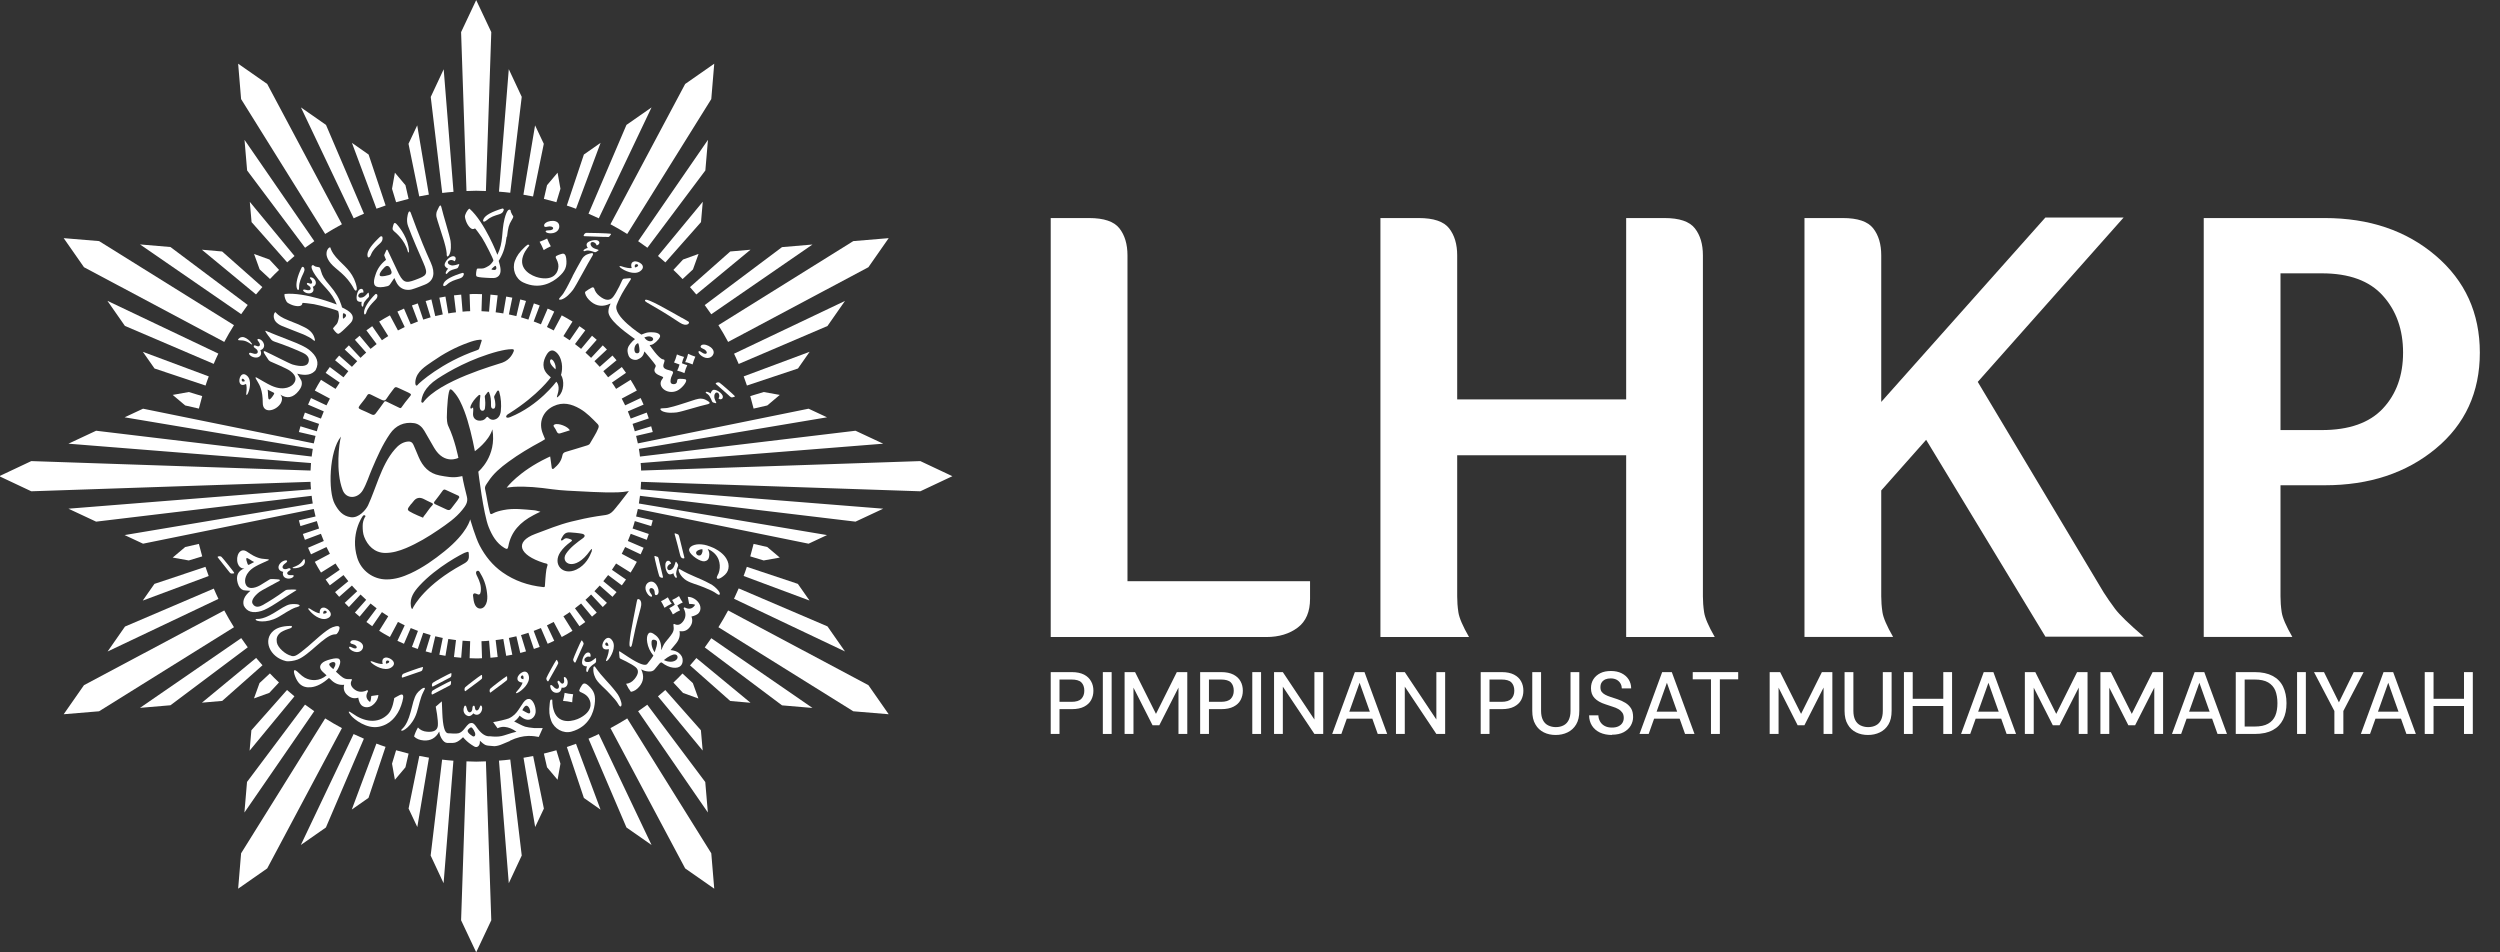 <svg width="105" height="40" viewBox="0 0 105 40" fill="none" xmlns="http://www.w3.org/2000/svg">
<rect x="0" y="0" width="105" height="40" fill="#333333" stroke="none"/>
<g clip-path="url(#clip0_1_861)">
<path d="M8.765 15.808L6 14.777L6.49 15.477L8.633 16.193C8.676 16.065 8.719 15.932 8.769 15.808H8.765Z" fill="white"/>
<path d="M6 25.223L8.765 24.192C8.719 24.064 8.672 23.936 8.629 23.807L6.486 24.523L5.996 25.223H6Z" fill="white"/>
<path d="M8.353 22.843L7.778 22.975L7.253 23.418L7.929 23.539L8.493 23.368C8.443 23.193 8.396 23.018 8.353 22.843Z" fill="white"/>
<path d="M10.27 5.88L10.379 7.159L12.813 10.406C12.942 10.313 13.07 10.22 13.202 10.13L10.274 5.88H10.27Z" fill="white"/>
<path d="M7.778 17.029L8.353 17.161C8.396 16.986 8.443 16.811 8.493 16.636L7.929 16.465L7.253 16.586L7.778 17.029Z" fill="white"/>
<path d="M12.059 11.021C12.16 10.931 12.265 10.838 12.37 10.752L10.492 8.478L10.566 9.329L12.063 11.021H12.059Z" fill="white"/>
<path d="M11.336 11.721C11.46 11.589 11.589 11.46 11.721 11.336L11.316 10.9L10.671 10.667L10.904 11.312L11.34 11.717L11.336 11.721Z" fill="white"/>
<path d="M11.336 28.283L10.9 28.688L10.667 29.333L11.312 29.1L11.717 28.664C11.585 28.54 11.456 28.411 11.332 28.279L11.336 28.283Z" fill="white"/>
<path d="M10.27 34.12L13.198 29.87C13.066 29.78 12.938 29.687 12.81 29.594L10.375 32.841L10.266 34.12H10.27Z" fill="white"/>
<path d="M10.488 31.523L12.366 29.247C12.261 29.162 12.16 29.069 12.055 28.979L10.558 30.671L10.484 31.523H10.488Z" fill="white"/>
<path d="M9.17 14.851L4.511 12.635L5.246 13.688L8.975 15.283C9.037 15.135 9.104 14.991 9.17 14.851Z" fill="white"/>
<path d="M4.515 27.365L9.174 25.153C9.104 25.009 9.041 24.865 8.979 24.721L5.25 26.315L4.515 27.369V27.365Z" fill="white"/>
<path d="M34 14.777L31.235 15.808C31.281 15.936 31.328 16.065 31.371 16.193L33.514 15.477L34.004 14.777H34Z" fill="white"/>
<path d="M32.226 22.975L31.651 22.843C31.608 23.018 31.561 23.193 31.511 23.368L32.075 23.539L32.751 23.418L32.226 22.975Z" fill="white"/>
<path d="M31.651 17.161L32.226 17.029L32.751 16.586L32.075 16.465L31.511 16.636C31.561 16.811 31.608 16.986 31.651 17.161Z" fill="white"/>
<path d="M30.581 14.361L36.473 11.223L37.325 10.002L35.839 10.126L30.173 13.657C30.317 13.887 30.453 14.12 30.581 14.361Z" fill="white"/>
<path d="M31.235 24.192L34 25.223L33.51 24.523L31.367 23.807C31.324 23.936 31.281 24.068 31.231 24.192H31.235Z" fill="white"/>
<path d="M29.333 10.667L28.688 10.9L28.283 11.336C28.415 11.46 28.544 11.589 28.668 11.721L29.104 11.316L29.337 10.671L29.333 10.667Z" fill="white"/>
<path d="M29.73 5.88L26.802 10.13C26.934 10.22 27.062 10.313 27.19 10.406L29.625 7.159L29.734 5.88H29.73Z" fill="white"/>
<path d="M29.512 8.478L27.634 10.752C27.739 10.838 27.84 10.931 27.945 11.021L29.442 9.329L29.516 8.478H29.512Z" fill="white"/>
<path d="M20.957 31.95L21.369 37.095L21.913 35.932L21.431 31.9C21.276 31.919 21.116 31.935 20.957 31.946V31.95Z" fill="white"/>
<path d="M10.406 12.81L7.159 10.375L5.88 10.266L10.13 13.195C10.22 13.062 10.313 12.934 10.406 12.806V12.81Z" fill="white"/>
<path d="M13.657 30.173L10.126 35.839L10.002 37.325L11.223 36.473L14.361 30.581C14.12 30.453 13.887 30.317 13.657 30.173Z" fill="white"/>
<path d="M22.839 6.039L22.473 5.265L21.983 8.178C22.119 8.201 22.252 8.225 22.388 8.252L22.839 6.043V6.039Z" fill="white"/>
<path d="M13.657 9.827C13.887 9.683 14.12 9.547 14.361 9.419L11.223 3.527L10.002 2.675L10.126 4.161L13.657 9.827Z" fill="white"/>
<path d="M10.756 27.634L8.481 29.512L9.333 29.438L11.025 27.941C10.935 27.84 10.842 27.735 10.756 27.63V27.634Z" fill="white"/>
<path d="M10.13 26.802L5.88 29.73L7.159 29.621L10.406 27.186C10.313 27.058 10.22 26.93 10.13 26.798V26.802Z" fill="white"/>
<path d="M9.419 25.639L3.527 28.777L2.675 29.998L4.161 29.874L9.827 26.343C9.683 26.113 9.547 25.88 9.419 25.639Z" fill="white"/>
<path d="M9.419 14.361C9.547 14.12 9.683 13.887 9.827 13.657L4.161 10.126L2.675 10.002L3.527 11.223L9.419 14.361Z" fill="white"/>
<path d="M15.287 8.975L13.692 5.246L12.639 4.511L14.855 9.17C14.999 9.1 15.143 9.038 15.287 8.975Z" fill="white"/>
<path d="M19.047 8.054L18.635 2.909L18.091 4.072L18.573 8.104C18.728 8.085 18.888 8.069 19.047 8.058V8.054Z" fill="white"/>
<path d="M21.913 4.068L21.369 2.905L20.957 8.05C21.116 8.061 21.272 8.077 21.431 8.096L21.913 4.064V4.068Z" fill="white"/>
<path d="M20 8.011C20.136 8.011 20.272 8.015 20.408 8.023L20.634 1.349L20 0.004L19.366 1.349L19.592 8.023C19.728 8.019 19.864 8.011 20 8.011Z" fill="white"/>
<path d="M16.197 8.633L15.481 6.49L14.781 6L15.812 8.765C15.94 8.719 16.068 8.672 16.197 8.629V8.633Z" fill="white"/>
<path d="M18.013 8.178L17.523 5.265L17.157 6.039L17.608 8.248C17.741 8.221 17.877 8.198 18.013 8.174V8.178Z" fill="white"/>
<path d="M17.161 8.353L17.029 7.778L16.586 7.253L16.465 7.929L16.636 8.493C16.811 8.443 16.986 8.396 17.161 8.353Z" fill="white"/>
<path d="M11.021 12.059L9.329 10.562L8.478 10.488L10.752 12.366C10.838 12.261 10.931 12.16 11.021 12.055V12.059Z" fill="white"/>
<path d="M24.717 31.025L26.311 34.754L27.365 35.489L25.149 30.83C25.005 30.9 24.861 30.962 24.717 31.025Z" fill="white"/>
<path d="M23.807 31.371L24.523 33.514L25.223 34.004L24.192 31.239C24.064 31.285 23.935 31.332 23.807 31.375V31.371Z" fill="white"/>
<path d="M26.343 30.173C26.113 30.317 25.88 30.453 25.639 30.581L28.777 36.473L29.998 37.325L29.874 35.839L26.343 30.173Z" fill="white"/>
<path d="M29.598 27.19L32.845 29.625L34.124 29.734L29.874 26.805C29.784 26.938 29.691 27.066 29.598 27.194V27.19Z" fill="white"/>
<path d="M30.581 25.639C30.453 25.88 30.317 26.113 30.173 26.343L35.839 29.874L37.325 29.998L36.473 28.777L30.581 25.639Z" fill="white"/>
<path d="M28.979 27.945L30.671 29.442L31.522 29.516L29.247 27.638C29.162 27.743 29.069 27.844 28.979 27.949V27.945Z" fill="white"/>
<path d="M14.851 30.83L12.635 35.489L13.688 34.754L15.283 31.025C15.135 30.962 14.991 30.896 14.851 30.83Z" fill="white"/>
<path d="M22.843 31.651L22.975 32.226L23.418 32.751L23.539 32.075L23.368 31.511C23.193 31.561 23.018 31.608 22.843 31.651Z" fill="white"/>
<path d="M17.161 33.961L17.527 34.735L18.017 31.822C17.881 31.799 17.748 31.775 17.612 31.748L17.161 33.957V33.961Z" fill="white"/>
<path d="M21.987 31.822L22.477 34.735L22.843 33.961L22.392 31.752C22.259 31.779 22.123 31.802 21.987 31.826V31.822Z" fill="white"/>
<path d="M14.777 34L15.477 33.51L16.193 31.367C16.064 31.324 15.932 31.281 15.808 31.231L14.777 33.996V34Z" fill="white"/>
<path d="M18.087 35.932L18.631 37.095L19.043 31.95C18.884 31.939 18.728 31.923 18.569 31.904L18.087 35.936V35.932Z" fill="white"/>
<path d="M20 31.989C19.864 31.989 19.728 31.985 19.592 31.977L19.366 38.651L20 39.996L20.634 38.651L20.408 31.977C20.272 31.981 20.136 31.989 20 31.989Z" fill="white"/>
<path d="M16.465 32.075L16.586 32.751L17.029 32.226L17.161 31.651C16.986 31.608 16.811 31.561 16.636 31.511L16.465 32.075Z" fill="white"/>
<path d="M26.802 29.874L29.73 34.124L29.621 32.845L27.186 29.598C27.058 29.691 26.93 29.784 26.798 29.874H26.802Z" fill="white"/>
<path d="M26.343 9.827L29.874 4.161L29.998 2.675L28.777 3.527L25.639 9.419C25.88 9.547 26.113 9.683 26.343 9.827Z" fill="white"/>
<path d="M27.945 28.979C27.844 29.069 27.739 29.162 27.634 29.247L29.512 31.523L29.438 30.671L27.941 28.979H27.945Z" fill="white"/>
<path d="M29.874 13.198L34.124 10.27L32.845 10.379L29.598 12.813C29.691 12.942 29.784 13.07 29.874 13.202V13.198Z" fill="white"/>
<path d="M35.489 12.639L30.83 14.855C30.9 14.999 30.962 15.143 31.025 15.287L34.754 13.692L35.489 12.639Z" fill="white"/>
<path d="M25.223 6L24.523 6.49L23.807 8.633C23.935 8.676 24.068 8.719 24.192 8.769L25.223 6.004V6Z" fill="white"/>
<path d="M30.83 25.149L35.489 27.361L34.754 26.308L31.025 24.713C30.962 24.861 30.896 25.005 30.83 25.145V25.149Z" fill="white"/>
<path d="M23.539 7.929L23.418 7.253L22.975 7.778L22.843 8.353C23.018 8.396 23.193 8.443 23.368 8.493L23.539 7.929Z" fill="white"/>
<path d="M25.149 9.17L27.365 4.511L26.311 5.246L24.717 8.975C24.865 9.038 25.009 9.104 25.149 9.17Z" fill="white"/>
<path d="M29.247 12.366L31.522 10.488L30.671 10.562L28.979 12.059C29.069 12.16 29.162 12.265 29.247 12.37V12.366Z" fill="white"/>
<path d="M28.668 28.283C28.544 28.415 28.415 28.544 28.283 28.668L28.688 29.104L29.333 29.337L29.1 28.691L28.664 28.287L28.668 28.283Z" fill="white"/>
<path d="M38.654 19.366L26.926 19.763C26.926 19.658 26.918 19.553 26.907 19.448L37.095 18.635L35.932 18.091L26.879 19.176C26.868 19.067 26.852 18.958 26.833 18.853L34.735 17.527L33.961 17.165L26.79 18.623C26.767 18.518 26.743 18.413 26.716 18.308L27.416 18.145C27.396 18.063 27.373 17.986 27.35 17.904L26.662 18.114C26.63 18.009 26.599 17.908 26.568 17.803L27.249 17.573C27.221 17.492 27.194 17.406 27.163 17.328L26.49 17.581C26.451 17.48 26.413 17.379 26.37 17.278L27.031 16.994C26.992 16.901 26.949 16.807 26.907 16.718L26.257 17.025C26.21 16.928 26.164 16.834 26.113 16.741L26.747 16.403C26.665 16.251 26.58 16.1 26.486 15.952L25.876 16.333C25.822 16.243 25.763 16.154 25.701 16.068L26.292 15.66C26.234 15.579 26.175 15.493 26.117 15.415L25.541 15.847C25.475 15.761 25.409 15.676 25.339 15.59L25.895 15.131C25.841 15.065 25.783 14.999 25.724 14.933L25.188 15.407C25.118 15.326 25.044 15.248 24.966 15.17L25.491 14.68C25.433 14.622 25.374 14.563 25.316 14.505L24.826 15.03C24.748 14.956 24.67 14.882 24.589 14.809L25.063 14.272C24.997 14.213 24.931 14.155 24.865 14.101L24.406 14.653C24.32 14.583 24.235 14.517 24.149 14.451L24.581 13.875C24.499 13.813 24.418 13.755 24.336 13.7L23.928 14.291C23.842 14.233 23.753 14.175 23.663 14.116L24.044 13.506C23.896 13.412 23.749 13.327 23.593 13.245L23.255 13.879C23.162 13.829 23.068 13.782 22.971 13.735L23.278 13.086C23.189 13.043 23.096 13 23.002 12.961L22.718 13.622C22.617 13.58 22.516 13.541 22.415 13.502L22.668 12.829C22.586 12.798 22.504 12.771 22.423 12.743L22.193 13.424C22.092 13.389 21.987 13.358 21.882 13.327L22.092 12.642C22.014 12.619 21.933 12.596 21.851 12.576L21.688 13.276C21.583 13.249 21.478 13.226 21.373 13.206L21.517 12.502C21.431 12.487 21.346 12.471 21.26 12.456L21.139 13.164C21.034 13.144 20.925 13.132 20.817 13.117L20.902 12.405C20.801 12.393 20.7 12.382 20.599 12.374L20.541 13.09C20.436 13.082 20.331 13.074 20.222 13.07L20.245 12.355C20.159 12.355 20.074 12.347 19.984 12.347C19.895 12.347 19.809 12.347 19.724 12.355L19.747 13.07C19.642 13.07 19.533 13.078 19.428 13.09L19.37 12.374C19.269 12.382 19.168 12.393 19.067 12.405L19.152 13.117C19.043 13.129 18.934 13.144 18.829 13.164L18.709 12.456C18.623 12.471 18.538 12.483 18.452 12.502L18.596 13.206C18.491 13.23 18.386 13.253 18.281 13.276L18.118 12.576C18.036 12.596 17.958 12.619 17.877 12.642L18.087 13.327C17.982 13.358 17.881 13.389 17.776 13.424L17.546 12.743C17.465 12.771 17.379 12.798 17.301 12.829L17.554 13.502C17.453 13.541 17.352 13.58 17.251 13.622L16.967 12.961C16.873 13 16.78 13.043 16.691 13.086L16.998 13.735C16.901 13.782 16.807 13.829 16.714 13.879L16.376 13.245C16.224 13.327 16.072 13.412 15.925 13.506L16.306 14.116C16.216 14.171 16.127 14.229 16.041 14.291L15.633 13.7C15.551 13.758 15.466 13.817 15.388 13.875L15.819 14.451C15.734 14.517 15.648 14.583 15.563 14.653L15.104 14.101C15.038 14.155 14.972 14.213 14.906 14.272L15.38 14.809C15.298 14.879 15.221 14.952 15.143 15.03L14.653 14.505C14.595 14.563 14.536 14.622 14.478 14.68L15.003 15.17C14.929 15.248 14.855 15.326 14.781 15.407L14.245 14.933C14.186 14.999 14.128 15.065 14.073 15.131L14.63 15.59C14.56 15.676 14.493 15.757 14.427 15.847L13.852 15.415C13.79 15.497 13.731 15.579 13.677 15.66L14.268 16.068C14.21 16.154 14.151 16.243 14.093 16.333L13.482 15.952C13.389 16.1 13.303 16.247 13.222 16.403L13.856 16.741C13.805 16.834 13.758 16.928 13.712 17.025L13.062 16.718C13.02 16.807 12.977 16.901 12.938 16.994L13.599 17.278C13.556 17.379 13.517 17.48 13.479 17.581L12.806 17.328C12.775 17.41 12.747 17.492 12.72 17.573L13.401 17.803C13.366 17.904 13.335 18.009 13.307 18.114L12.619 17.904C12.596 17.982 12.572 18.063 12.553 18.145L13.253 18.308C13.226 18.413 13.202 18.518 13.179 18.623L6.008 17.165L5.234 17.527L13.136 18.853C13.117 18.958 13.105 19.067 13.09 19.176L4.037 18.091L2.874 18.635L13.062 19.448C13.055 19.553 13.047 19.658 13.043 19.763L1.314 19.366L-0.031 20L1.314 20.634L13.043 20.237C13.043 20.342 13.051 20.447 13.062 20.552L2.874 21.365L4.037 21.909L13.09 20.824C13.101 20.933 13.117 21.042 13.136 21.147L5.234 22.473L6.008 22.835L13.179 21.377C13.202 21.482 13.226 21.587 13.253 21.692L12.553 21.855C12.572 21.937 12.596 22.014 12.619 22.096L13.307 21.886C13.338 21.991 13.37 22.092 13.401 22.197L12.72 22.427C12.747 22.508 12.775 22.594 12.806 22.672L13.479 22.419C13.517 22.52 13.556 22.621 13.599 22.722L12.938 23.006C12.977 23.099 13.02 23.193 13.062 23.282L13.712 22.975C13.758 23.072 13.805 23.166 13.856 23.259L13.222 23.597C13.303 23.749 13.389 23.9 13.482 24.048L14.093 23.667C14.147 23.757 14.206 23.846 14.268 23.932L13.677 24.34C13.735 24.422 13.793 24.507 13.852 24.585L14.427 24.153C14.493 24.239 14.56 24.324 14.63 24.41L14.073 24.869C14.128 24.935 14.186 25.001 14.245 25.067L14.781 24.593C14.851 24.674 14.925 24.752 15.003 24.83L14.478 25.32C14.536 25.378 14.595 25.436 14.653 25.495L15.143 24.97C15.221 25.044 15.298 25.118 15.38 25.192L14.906 25.728C14.972 25.787 15.038 25.845 15.104 25.899L15.563 25.347C15.648 25.417 15.734 25.483 15.819 25.549L15.388 26.125C15.47 26.187 15.551 26.245 15.633 26.3L16.041 25.709C16.127 25.767 16.216 25.825 16.306 25.884L15.925 26.494C16.072 26.588 16.22 26.673 16.376 26.755L16.714 26.121C16.807 26.172 16.901 26.218 16.998 26.265L16.691 26.914C16.78 26.957 16.873 27 16.967 27.039L17.251 26.378C17.352 26.42 17.453 26.459 17.554 26.498L17.301 27.171C17.383 27.202 17.465 27.229 17.546 27.256L17.776 26.576C17.877 26.611 17.982 26.642 18.087 26.673L17.877 27.358C17.954 27.381 18.036 27.404 18.118 27.424L18.281 26.724C18.386 26.751 18.491 26.774 18.596 26.794L18.452 27.498C18.538 27.513 18.623 27.529 18.709 27.544L18.829 26.837C18.934 26.856 19.043 26.868 19.152 26.883L19.067 27.595C19.168 27.607 19.269 27.618 19.37 27.626L19.428 26.91C19.533 26.918 19.638 26.926 19.747 26.93L19.724 27.645C19.809 27.645 19.895 27.653 19.984 27.653C20.074 27.653 20.159 27.653 20.245 27.645L20.222 26.93C20.327 26.93 20.436 26.922 20.541 26.91L20.599 27.626C20.7 27.618 20.801 27.607 20.902 27.595L20.817 26.883C20.925 26.872 21.034 26.856 21.139 26.837L21.26 27.544C21.346 27.529 21.431 27.517 21.517 27.498L21.373 26.794C21.478 26.77 21.583 26.747 21.688 26.724L21.851 27.424C21.933 27.404 22.011 27.381 22.092 27.358L21.882 26.673C21.987 26.642 22.088 26.611 22.193 26.576L22.423 27.256C22.504 27.229 22.59 27.202 22.668 27.171L22.415 26.498C22.516 26.459 22.617 26.42 22.718 26.378L23.002 27.039C23.096 27 23.189 26.957 23.278 26.914L22.971 26.265C23.068 26.218 23.162 26.172 23.255 26.121L23.593 26.755C23.745 26.673 23.896 26.588 24.044 26.494L23.663 25.884C23.753 25.829 23.842 25.771 23.928 25.709L24.336 26.3C24.418 26.241 24.503 26.183 24.581 26.125L24.149 25.549C24.235 25.483 24.32 25.417 24.406 25.347L24.865 25.899C24.931 25.845 24.997 25.787 25.063 25.728L24.589 25.192C24.67 25.122 24.748 25.048 24.826 24.97L25.316 25.495C25.374 25.436 25.433 25.378 25.491 25.32L24.966 24.83C25.04 24.752 25.114 24.674 25.188 24.593L25.724 25.067C25.783 25.001 25.841 24.935 25.895 24.869L25.339 24.41C25.409 24.324 25.475 24.243 25.541 24.153L26.117 24.585C26.179 24.503 26.238 24.422 26.292 24.34L25.701 23.932C25.759 23.846 25.818 23.757 25.876 23.667L26.486 24.048C26.58 23.9 26.665 23.753 26.747 23.597L26.113 23.259C26.164 23.166 26.21 23.072 26.257 22.975L26.907 23.282C26.949 23.193 26.992 23.099 27.031 23.006L26.37 22.722C26.413 22.621 26.451 22.52 26.49 22.419L27.163 22.672C27.194 22.59 27.221 22.508 27.249 22.427L26.568 22.197C26.603 22.096 26.634 21.991 26.662 21.886L27.35 22.096C27.373 22.018 27.396 21.937 27.416 21.855L26.716 21.692C26.743 21.587 26.767 21.482 26.79 21.377L33.961 22.835L34.735 22.473L26.833 21.147C26.852 21.042 26.864 20.933 26.879 20.824L35.932 21.909L37.095 21.365L26.907 20.552C26.914 20.447 26.922 20.342 26.926 20.237L38.654 20.634L40 20L38.654 19.366ZM23.138 15.851L23.029 15.753C22.742 15.485 22.796 15.17 22.959 14.894C23.169 14.54 23.414 14.809 23.5 14.972C23.698 15.357 23.562 15.746 23.562 15.746C23.714 15.983 23.683 16.442 23.465 16.64C23.434 16.667 23.368 16.737 23.395 16.64C23.41 16.578 23.434 16.52 23.445 16.457C23.512 16.158 23.364 16.033 23.364 16.033C23.364 16.033 22.633 17.033 21.427 17.519C21.217 17.605 21.202 17.453 21.388 17.363C22.629 16.578 23.138 15.843 23.138 15.843V15.851ZM20.941 14.754C21.124 14.707 21.311 14.668 21.501 14.665C21.579 14.665 21.602 14.692 21.571 14.766C21.548 14.82 21.439 15.108 21.097 15.232C20.82 15.33 18.448 15.983 17.772 16.904C17.752 16.932 17.69 16.904 17.694 16.862C17.717 16.656 17.803 16.282 18.382 15.901C18.853 15.594 19.767 15.061 20.945 14.75L20.941 14.754ZM19.875 17.126C19.875 17.126 19.848 17.107 19.817 17.146C19.778 17.188 19.732 17.146 19.77 17.044C19.821 16.901 19.953 16.733 20.097 16.605C20.132 16.574 20.183 16.578 20.175 16.625C20.152 16.792 20.128 17.064 20.159 17.161C20.179 17.22 20.214 17.255 20.268 17.251C20.338 17.251 20.366 17.184 20.369 17.138C20.412 16.788 20.334 16.667 20.373 16.613C20.404 16.57 20.436 16.527 20.471 16.485C20.506 16.438 20.533 16.457 20.541 16.477C20.618 16.652 20.626 16.834 20.622 17.017C20.618 17.165 20.7 17.177 20.75 17.161C20.836 17.13 20.805 16.846 20.766 16.733C20.75 16.687 20.747 16.652 20.774 16.609C20.805 16.558 20.836 16.504 20.867 16.446C20.906 16.376 20.953 16.395 20.968 16.453C21.046 16.726 21.062 16.994 21.034 17.266C21.027 17.336 20.999 17.519 20.832 17.601C20.731 17.651 20.61 17.643 20.521 17.546C20.482 17.503 20.463 17.48 20.408 17.554C20.28 17.741 19.844 17.717 19.868 17.367C19.872 17.29 19.887 17.169 19.868 17.134L19.875 17.126ZM17.449 15.987C17.507 15.598 17.861 15.388 18.165 15.178C18.627 14.855 19.125 14.583 19.662 14.392C19.821 14.334 19.984 14.28 20.155 14.268C20.191 14.268 20.233 14.256 20.233 14.303C20.194 14.424 20.163 14.532 20.124 14.641C20.113 14.676 20.078 14.692 20.039 14.707C18.534 15.225 17.585 16.107 17.558 16.146C17.488 16.251 17.422 16.185 17.449 15.987ZM15.123 17.009C15.221 16.873 15.337 16.757 15.419 16.609C15.454 16.547 15.497 16.531 15.571 16.57C15.718 16.648 15.874 16.714 16.026 16.792C16.115 16.838 16.181 16.834 16.239 16.737C16.313 16.617 16.403 16.508 16.485 16.395C16.609 16.224 16.601 16.236 16.792 16.321L17.146 16.485C17.29 16.558 17.29 16.566 17.184 16.691C17.079 16.819 16.971 16.951 16.877 17.091C16.838 17.153 16.815 17.149 16.761 17.122C16.586 17.033 16.407 16.951 16.232 16.866C16.185 16.842 16.158 16.842 16.123 16.897C16.014 17.056 15.897 17.208 15.781 17.363C15.734 17.426 15.687 17.445 15.606 17.406C15.462 17.332 15.31 17.27 15.162 17.204C15.042 17.149 15.038 17.126 15.12 17.013L15.123 17.009ZM19.413 23.714C17.888 24.546 17.402 25.398 17.321 25.573C17.305 25.608 17.266 25.518 17.258 25.46C17.204 25.106 17.387 24.853 17.608 24.608C18.347 23.799 19.444 23.243 19.518 23.216C19.701 23.15 19.681 23.154 19.693 23.337C19.708 23.558 19.576 23.624 19.413 23.714ZM20.366 25.452C20.245 25.611 20.05 25.592 19.957 25.417C19.895 25.297 19.883 25.16 19.868 25.028C19.856 24.931 19.922 24.896 20.008 24.939C20.12 25.001 20.175 24.974 20.191 24.841C20.222 24.612 20.144 24.41 20.047 24.212C20.043 24.204 19.942 24.037 20.027 23.986C20.12 23.932 20.152 24.044 20.183 24.095C20.362 24.383 20.447 24.701 20.467 25.036C20.471 25.188 20.455 25.331 20.362 25.452H20.366ZM24.857 23.146C24.768 23.379 24.604 23.729 24.212 23.92C23.636 24.2 23.193 23.698 23.535 23.189C23.648 23.022 23.795 22.886 23.959 22.765C24.009 22.73 24.083 22.683 23.935 22.64C23.834 22.609 23.76 22.567 23.644 22.679C23.624 22.699 23.585 22.707 23.574 22.699C23.554 22.683 23.562 22.648 23.578 22.621C23.667 22.454 23.733 22.349 23.939 22.36C24.064 22.368 24.309 22.388 24.456 22.419C24.523 22.434 24.631 22.5 24.476 22.609C24.258 22.765 23.943 22.994 23.772 23.259C23.515 23.652 24.138 24.052 24.787 23.123C24.869 23.01 24.88 23.068 24.849 23.146H24.857ZM25.973 21.19C25.907 21.276 25.837 21.365 25.767 21.443C25.662 21.559 25.573 21.606 25.444 21.629C25.32 21.653 25.192 21.66 25.067 21.684C24.701 21.742 24.344 21.82 23.986 21.909C23.469 22.038 22.979 22.24 22.477 22.427C21.606 22.753 21.781 23.309 22.843 23.644C22.874 23.652 22.905 23.659 22.936 23.667C23.022 23.687 22.998 23.745 22.983 23.78C22.971 23.811 22.959 23.862 22.948 23.92C22.913 24.142 22.893 24.507 22.886 24.608C22.886 24.674 22.835 24.659 22.796 24.655C22.182 24.589 21.61 24.394 21.104 24.037C20.688 23.745 20.377 23.356 20.144 22.909C19.973 22.586 19.747 21.812 19.747 21.812C19.747 21.812 19.65 22.36 18.674 23.15C18.231 23.508 17.764 23.838 17.247 24.079C16.928 24.227 16.597 24.336 16.236 24.336C15.668 24.336 15.17 23.967 15.003 23.422C14.704 22.438 15.213 21.688 15.252 21.657C15.271 21.637 15.314 21.629 15.341 21.657C15.365 21.684 15.337 21.703 15.322 21.727C15.26 21.839 15.232 21.964 15.232 22.092C15.232 22.248 15.24 22.403 15.298 22.551C15.435 22.905 15.726 23.22 16.177 23.224C16.485 23.224 16.768 23.138 17.048 23.022C17.535 22.816 17.986 22.547 18.417 22.252C18.775 22.007 19.137 21.762 19.413 21.419C19.541 21.26 19.669 21.097 19.611 20.867C19.553 20.626 19.452 20.237 19.417 19.996L19.296 20.019C19.016 20.078 18.74 20.019 18.464 19.969C18.017 19.883 17.756 19.596 17.585 19.199C17.511 19.028 17.445 18.857 17.367 18.686C17.321 18.577 17.239 18.53 17.114 18.546C16.889 18.577 16.726 18.705 16.586 18.868C16.274 19.226 16.084 19.65 15.909 20.086C15.757 20.467 15.629 20.855 15.458 21.225C15.372 21.408 15.069 21.769 14.735 21.723C14.392 21.676 14.21 21.447 14.058 21.163C13.774 20.638 13.821 18.942 14.322 18.336C14.241 18.604 14.089 19.802 14.392 20.583C14.544 20.98 15.026 20.953 15.24 20.587C15.403 20.307 15.493 19.996 15.621 19.701C15.839 19.191 16.061 18.678 16.38 18.219C16.617 17.873 16.971 17.709 17.395 17.772C17.577 17.799 17.721 17.923 17.818 18.087C17.958 18.328 18.095 18.569 18.235 18.81C18.666 19.541 19.253 19.23 19.253 19.23C19.253 19.23 19.102 18.46 18.833 17.904C18.818 17.869 18.771 17.787 18.767 17.531C18.771 17.099 18.822 16.352 18.915 16.352C18.97 16.352 19.012 16.407 19.051 16.45C19.265 16.683 19.389 16.971 19.502 17.262C19.689 17.752 19.848 18.433 19.945 18.95C19.945 18.95 20.529 18.542 20.68 18.032C20.875 19.172 20.089 19.809 20.089 19.809C20.089 19.809 20.303 21.594 20.525 22.139C20.665 22.485 20.848 22.812 21.186 23.014C21.291 23.076 21.326 23.068 21.349 22.948C21.462 22.322 21.859 21.925 22.399 21.641C22.497 21.59 22.59 21.54 22.699 21.493C22.613 21.474 22.528 21.439 22.438 21.431C22.007 21.396 21.575 21.334 21.143 21.423C20.988 21.454 20.828 21.493 20.688 21.571C20.653 21.59 20.603 21.622 20.576 21.532C20.486 21.206 20.447 20.871 20.373 20.541C20.346 20.424 20.443 20.323 20.506 20.226C20.723 19.887 21.027 19.634 21.346 19.401C21.789 19.075 22.263 18.794 22.749 18.534L22.893 18.445L22.804 18.227C22.605 17.748 22.792 17.278 23.243 17.06C23.64 16.869 23.998 16.963 24.352 17.165C24.643 17.332 24.869 17.573 25.102 17.811C25.164 17.873 25.149 17.935 25.125 17.993C25.036 18.219 24.892 18.417 24.775 18.631C24.76 18.662 24.721 18.686 24.678 18.701C24.371 18.794 24.064 18.892 23.756 18.981C23.675 19.005 23.636 19.047 23.62 19.129C23.57 19.382 23.445 19.518 23.263 19.677C23.216 19.72 23.173 19.697 23.169 19.623C23.158 19.498 23.131 19.378 23.119 19.253L23.107 19.172L22.983 19.23C21.781 19.806 21.279 20.482 21.279 20.482C21.279 20.482 21.497 20.451 21.571 20.447C22.112 20.416 22.648 20.474 23.185 20.548C23.395 20.576 23.609 20.595 23.819 20.607C24.534 20.638 25.246 20.7 25.965 20.677C26.102 20.673 26.238 20.657 26.413 20.626C26.253 20.836 26.117 21.011 25.981 21.186L25.973 21.19ZM17.27 21.171C17.297 21.136 17.328 21.104 17.356 21.066C17.472 20.907 17.616 20.87 17.787 20.953C17.904 21.011 18.017 21.073 18.137 21.124C18.2 21.151 18.188 21.19 18.161 21.217C18.021 21.361 17.923 21.54 17.795 21.688C17.779 21.707 17.776 21.746 17.764 21.742C17.608 21.676 17.476 21.625 17.348 21.559C17.072 21.419 17.072 21.419 17.27 21.163V21.171ZM18.254 21.058C18.371 20.914 18.48 20.762 18.588 20.614C18.623 20.568 18.654 20.544 18.713 20.572C18.892 20.653 19.067 20.735 19.246 20.817C19.273 20.828 19.284 20.852 19.292 20.887C19.265 20.929 19.242 20.976 19.211 21.019C19.125 21.136 19.032 21.248 18.946 21.365C18.896 21.435 18.837 21.435 18.767 21.404C18.608 21.33 18.448 21.26 18.289 21.182C18.235 21.155 18.2 21.124 18.254 21.054V21.058Z" fill="white"/>
<path d="M23.333 15.512C23.375 15.302 23.181 14.995 23.111 15.123C23.041 15.275 23.333 15.512 23.333 15.512Z" fill="white"/>
<path d="M23.387 18.133C23.422 18.211 23.477 18.219 23.543 18.196C23.671 18.157 23.803 18.114 23.931 18.075C23.869 17.919 23.442 17.752 23.29 17.83C23.255 17.849 23.228 17.877 23.267 17.927C23.313 17.989 23.356 18.059 23.387 18.133Z" fill="white"/>
<path d="M24.052 11.596C23.935 11.814 23.854 12.016 23.667 12.316C23.578 12.46 23.356 12.611 23.566 12.584C23.776 12.526 23.959 12.308 24.064 12.176C24.212 11.97 24.69 11.048 24.888 10.733C24.978 10.566 24.764 10.651 24.69 10.675C24.526 10.729 24.46 10.85 24.445 10.873C24.352 11.021 24.157 11.394 24.048 11.596H24.052Z" fill="white"/>
<path d="M18.759 10.675C18.763 10.764 18.779 10.819 18.857 10.725C18.962 10.546 18.942 10.274 18.923 10.119C18.884 9.881 18.612 9.026 18.534 8.684C18.483 8.513 18.398 8.793 18.371 8.828C18.293 8.975 18.332 9.1 18.336 9.123C18.359 9.236 18.546 9.784 18.647 10.119C18.752 10.473 18.759 10.62 18.763 10.679L18.759 10.675Z" fill="white"/>
<path d="M21.295 9.94C21.342 9.547 21.369 9.446 21.489 9.248C21.528 9.185 21.559 9.123 21.559 9.104C21.559 9.088 21.536 9.045 21.505 9.006L21.454 8.894C21.458 8.8 21.388 8.773 21.326 8.847C21.287 8.894 21.237 9.006 21.19 9.189C21.05 9.773 21.155 10.165 20.89 10.702C20.89 10.702 20.369 9.341 19.72 8.765C19.677 8.765 19.58 8.901 19.541 9.022C19.518 9.092 19.522 9.119 19.561 9.251C19.619 9.442 19.755 9.613 19.852 9.621C19.887 9.621 19.918 9.613 19.926 9.605C19.934 9.598 19.945 9.59 19.953 9.594C19.973 9.605 20.148 9.839 20.241 9.982C20.381 10.2 20.727 10.885 20.723 10.939C20.723 10.963 20.638 11.075 20.576 11.13C20.556 11.149 20.486 11.192 20.424 11.223C20.319 11.274 20.288 11.281 20.175 11.277C20.097 11.277 20.039 11.277 20.031 11.293C20.023 11.305 20.012 11.367 20 11.433C19.988 11.523 19.992 11.565 20.012 11.6C20.03 11.631 20.161 11.653 20.404 11.666C20.739 11.686 20.778 11.682 20.852 11.651C21.019 11.581 21.066 11.398 20.988 11.114L20.945 10.959L20.995 10.873C21.143 10.62 21.233 10.336 21.279 9.944L21.295 9.94ZM20.739 11.336C20.622 11.332 20.614 11.316 20.715 11.231C20.797 11.157 20.809 11.153 20.828 11.184C20.84 11.204 20.848 11.235 20.848 11.258C20.848 11.316 20.809 11.344 20.739 11.34V11.336Z" fill="white"/>
<path d="M20.296 9.232C20.272 9.318 20.331 9.345 20.447 9.248C20.618 9.1 20.762 9.065 20.968 8.999C21.069 8.968 21.116 8.929 21.147 8.851C21.163 8.812 21.163 8.793 21.147 8.777C21.12 8.746 21.108 8.75 20.953 8.804C20.525 8.952 20.334 9.092 20.296 9.236V9.232Z" fill="white"/>
<path d="M18.771 11.95C18.942 11.802 19.086 11.768 19.292 11.701C19.393 11.67 19.44 11.631 19.471 11.554C19.487 11.515 19.487 11.495 19.471 11.48C19.444 11.449 19.432 11.453 19.277 11.507C18.849 11.655 18.658 11.795 18.619 11.939C18.596 12.024 18.654 12.051 18.771 11.954V11.95Z" fill="white"/>
<path d="M15.582 10.69C15.676 10.473 15.8 10.371 15.963 10.22C16.045 10.142 16.068 10.088 16.068 9.998C16.068 9.955 16.057 9.936 16.033 9.928C15.991 9.913 15.983 9.92 15.862 10.041C15.524 10.375 15.407 10.597 15.435 10.749C15.45 10.842 15.52 10.842 15.582 10.694V10.69Z" fill="white"/>
<path d="M14.073 13.688C14.019 13.743 13.984 13.79 13.988 13.801C13.992 13.813 14.027 13.867 14.07 13.918C14.128 13.984 14.159 14.011 14.202 14.019C14.238 14.027 14.342 13.947 14.513 13.778C14.75 13.549 14.774 13.517 14.801 13.444C14.863 13.272 14.762 13.121 14.505 12.985L14.365 12.911L14.338 12.817C14.252 12.541 14.105 12.285 13.852 11.989C13.599 11.694 13.545 11.604 13.482 11.386C13.463 11.316 13.44 11.25 13.428 11.239C13.416 11.227 13.37 11.215 13.323 11.211C13.276 11.207 13.222 11.188 13.206 11.172C13.14 11.106 13.074 11.137 13.086 11.235C13.094 11.297 13.14 11.406 13.245 11.561C13.576 12.051 13.93 12.242 14.143 12.79C14.143 12.79 12.806 12.257 11.958 12.347C11.927 12.378 11.962 12.541 12.024 12.646C12.059 12.709 12.082 12.724 12.203 12.782C12.382 12.868 12.596 12.883 12.662 12.817C12.685 12.794 12.701 12.763 12.697 12.751C12.697 12.74 12.697 12.728 12.709 12.724C12.728 12.716 13.016 12.747 13.183 12.775C13.436 12.821 14.163 13.024 14.198 13.062C14.213 13.078 14.241 13.218 14.237 13.296C14.237 13.323 14.221 13.401 14.202 13.471C14.171 13.58 14.151 13.607 14.073 13.685V13.688ZM14.443 13.16C14.462 13.164 14.493 13.179 14.509 13.195C14.548 13.233 14.544 13.28 14.493 13.327C14.412 13.409 14.396 13.401 14.4 13.272C14.4 13.164 14.408 13.152 14.443 13.156V13.16Z" fill="white"/>
<path d="M12.775 11.258C12.759 11.223 12.74 11.207 12.72 11.207C12.677 11.207 12.674 11.219 12.607 11.367C12.452 11.729 12.417 11.997 12.479 12.133C12.514 12.215 12.565 12.184 12.561 12.079C12.561 11.853 12.65 11.67 12.74 11.48C12.782 11.383 12.806 11.336 12.775 11.258Z" fill="white"/>
<path d="M16.543 9.391C16.543 9.391 16.531 9.423 16.523 9.442C16.477 9.601 16.469 9.633 16.543 9.706C16.574 9.738 17.002 10.056 17.13 10.57C17.146 10.624 17.177 10.616 17.177 10.554C17.165 10.045 16.803 9.566 16.656 9.411C16.625 9.376 16.566 9.337 16.543 9.395V9.391Z" fill="white"/>
<path d="M23.368 10.873C23.453 11.048 23.469 11.157 23.442 11.285C23.395 11.534 23.173 11.779 22.633 11.662C22.345 11.6 21.769 11.324 21.968 10.752C22.065 10.473 22.244 10.329 22.232 10.305C22.232 10.305 22.217 10.286 22.201 10.278C22.174 10.262 22.147 10.278 22.049 10.367C21.808 10.597 21.711 10.737 21.625 10.959C21.501 11.297 21.645 11.705 21.972 11.861C22.675 12.195 23.216 11.845 23.461 11.631C23.737 11.386 23.827 11.2 23.78 10.846C23.749 10.616 23.64 10.648 23.574 10.667C23.5 10.686 23.418 10.721 23.368 10.749C23.313 10.784 23.352 10.854 23.368 10.877V10.873Z" fill="white"/>
<path d="M28.637 13.35C28.128 13.066 27.155 12.491 27.097 12.6C27.043 12.697 27.268 12.701 28.548 13.549C28.843 13.747 28.987 13.572 28.925 13.514C28.913 13.502 28.8 13.44 28.637 13.346V13.35Z" fill="white"/>
<path d="M11.53 13.144C11.507 13.171 11.379 13.49 11.838 13.688C11.981 13.751 12.677 14.015 12.755 14.05C12.918 14.124 13.043 14.19 13.113 14.248C13.272 14.389 13.233 14.276 13.198 14.167C13.16 14.039 13.047 13.875 12.81 13.755C12.65 13.673 12.464 13.587 12.133 13.463C11.511 13.222 11.608 13.035 11.534 13.14L11.53 13.144Z" fill="white"/>
<path d="M14.987 12.094C14.89 11.526 14.532 11.231 14.264 10.966C13.77 10.473 13.941 10.336 13.825 10.402C13.79 10.418 13.556 10.648 13.887 11.056C14.108 11.328 14.544 11.523 14.867 12.133C14.933 12.257 15.003 12.211 14.983 12.094H14.987Z" fill="white"/>
<path d="M10.402 16.543C10.488 16.38 10.581 15.979 10.387 15.792C10.138 15.555 9.998 15.936 10.072 16.088C10.142 16.24 10.317 16.135 10.332 16.123C10.36 16.185 10.371 16.337 10.344 16.52C10.332 16.605 10.367 16.609 10.402 16.543ZM10.189 15.905C10.251 15.905 10.286 16.006 10.286 16.006C10.13 16.088 10.126 15.909 10.189 15.905Z" fill="white"/>
<path d="M29.457 14.789C29.302 14.668 29.282 14.824 29.477 14.956C29.695 15.108 29.913 15.03 29.967 14.855C30.049 14.583 29.508 14.357 29.43 14.536C29.403 14.595 29.481 14.626 29.508 14.637C29.792 14.75 29.703 14.976 29.457 14.789Z" fill="white"/>
<path d="M10.574 14.431C10.5 14.307 10.356 14.198 10.255 14.167C10.142 14.132 10.064 14.182 10.018 14.233C10.002 14.248 9.959 14.299 10.095 14.295C10.294 14.291 10.418 14.369 10.539 14.451C10.601 14.493 10.593 14.451 10.578 14.427L10.574 14.431Z" fill="white"/>
<path d="M25.39 9.947C25.553 9.959 25.569 9.963 25.6 9.924C25.619 9.901 25.639 9.874 25.654 9.854C25.67 9.831 25.662 9.823 25.639 9.815C25.576 9.8 24.698 9.773 24.624 9.78C24.569 9.784 24.526 9.846 24.515 9.885C24.515 9.893 24.503 9.916 24.546 9.92C24.585 9.92 25.293 9.944 25.386 9.951L25.39 9.947Z" fill="white"/>
<path d="M24.558 10.546C24.577 10.539 24.6 10.535 24.624 10.527C24.659 10.519 24.69 10.519 24.721 10.523C24.764 10.527 24.81 10.539 24.865 10.554C24.904 10.566 24.935 10.578 24.97 10.589C24.997 10.597 25.024 10.593 25.044 10.578L25.122 10.527C25.122 10.527 25.164 10.5 25.122 10.488C25.083 10.476 25.044 10.465 25.013 10.453C24.97 10.438 24.931 10.422 24.908 10.406C24.892 10.395 24.873 10.379 24.857 10.364C24.841 10.348 24.83 10.329 24.818 10.309C24.81 10.29 24.803 10.27 24.803 10.255C24.803 10.235 24.803 10.22 24.814 10.204C24.83 10.177 24.857 10.165 24.888 10.165C24.919 10.165 24.947 10.177 24.974 10.193C25.017 10.22 25.044 10.259 25.063 10.309C25.106 10.297 25.137 10.274 25.157 10.247C25.168 10.227 25.176 10.204 25.172 10.177C25.168 10.154 25.153 10.13 25.122 10.111C25.094 10.091 25.059 10.084 25.013 10.084C24.966 10.084 24.919 10.088 24.873 10.099C24.826 10.111 24.783 10.126 24.74 10.146C24.701 10.165 24.67 10.189 24.655 10.216C24.639 10.239 24.631 10.27 24.639 10.309C24.647 10.344 24.663 10.383 24.686 10.414C24.651 10.422 24.616 10.434 24.581 10.453C24.565 10.465 24.55 10.473 24.534 10.484C24.484 10.519 24.507 10.57 24.561 10.546H24.558Z" fill="white"/>
<path d="M27.782 17.251C27.972 17.36 28.256 17.34 28.423 17.321C28.676 17.282 29.368 17.052 29.734 16.974C29.916 16.924 29.706 16.831 29.636 16.792C29.481 16.714 29.352 16.749 29.325 16.753C29.154 16.788 29.053 16.838 28.831 16.904C28.594 16.974 28.392 17.056 28.05 17.13C27.883 17.165 27.622 17.111 27.785 17.247L27.782 17.251Z" fill="white"/>
<path d="M30.756 16.691C30.788 16.683 30.819 16.675 30.842 16.667C30.869 16.66 30.869 16.648 30.854 16.628C30.815 16.578 30.282 16.111 30.22 16.072C30.173 16.045 30.103 16.065 30.072 16.088C30.064 16.092 30.045 16.103 30.076 16.135C30.103 16.162 30.511 16.52 30.578 16.578C30.698 16.691 30.71 16.698 30.76 16.687L30.756 16.691Z" fill="white"/>
<path d="M30.278 16.768C30.301 16.768 30.325 16.753 30.34 16.733C30.356 16.714 30.364 16.687 30.36 16.652C30.356 16.621 30.34 16.586 30.309 16.551C30.282 16.516 30.247 16.485 30.208 16.457C30.169 16.43 30.13 16.407 30.087 16.391C30.045 16.376 30.01 16.368 29.979 16.372C29.948 16.372 29.92 16.391 29.897 16.422C29.874 16.45 29.858 16.488 29.846 16.527C29.819 16.504 29.784 16.485 29.749 16.473C29.73 16.465 29.714 16.461 29.699 16.457C29.64 16.442 29.613 16.492 29.668 16.52C29.687 16.531 29.706 16.543 29.726 16.558C29.753 16.582 29.776 16.605 29.792 16.628C29.815 16.663 29.839 16.706 29.862 16.757C29.878 16.792 29.893 16.827 29.905 16.858C29.916 16.881 29.936 16.901 29.963 16.908L30.052 16.932C30.052 16.932 30.099 16.947 30.08 16.904C30.064 16.866 30.045 16.831 30.033 16.799C30.014 16.757 30.006 16.718 30.002 16.687C30.002 16.667 30.002 16.644 30.002 16.621C30.002 16.597 30.01 16.578 30.017 16.558C30.025 16.539 30.037 16.523 30.049 16.508C30.06 16.496 30.076 16.488 30.095 16.485C30.126 16.485 30.154 16.492 30.173 16.516C30.192 16.539 30.204 16.566 30.208 16.597C30.216 16.648 30.204 16.695 30.177 16.741C30.216 16.765 30.251 16.776 30.286 16.772L30.278 16.768Z" fill="white"/>
<path d="M18.915 10.795C18.872 10.822 18.833 10.854 18.798 10.889C18.763 10.928 18.732 10.966 18.709 11.009C18.686 11.052 18.674 11.091 18.674 11.122C18.674 11.153 18.686 11.184 18.717 11.215C18.744 11.242 18.779 11.266 18.822 11.285C18.794 11.312 18.771 11.344 18.748 11.383C18.736 11.402 18.728 11.418 18.724 11.437C18.701 11.499 18.748 11.534 18.787 11.48C18.802 11.46 18.818 11.441 18.837 11.425C18.864 11.398 18.892 11.379 18.923 11.363C18.962 11.344 19.012 11.324 19.07 11.309C19.109 11.297 19.148 11.285 19.183 11.277C19.21 11.27 19.234 11.25 19.245 11.223L19.284 11.13C19.284 11.13 19.308 11.079 19.257 11.095C19.214 11.106 19.175 11.118 19.137 11.13C19.086 11.141 19.047 11.149 19.012 11.149C18.989 11.149 18.965 11.149 18.942 11.141C18.919 11.134 18.895 11.126 18.876 11.114C18.857 11.102 18.841 11.091 18.829 11.075C18.818 11.06 18.81 11.04 18.81 11.025C18.81 10.99 18.826 10.966 18.857 10.947C18.888 10.931 18.915 10.92 18.946 10.92C19 10.92 19.051 10.939 19.094 10.974C19.125 10.939 19.14 10.9 19.14 10.861C19.14 10.834 19.133 10.811 19.113 10.791C19.094 10.772 19.067 10.76 19.032 10.76C18.997 10.76 18.958 10.772 18.915 10.799V10.795Z" fill="white"/>
<path d="M15.19 12.833C15.197 12.895 15.256 12.899 15.26 12.833C15.26 12.81 15.267 12.786 15.271 12.767C15.279 12.732 15.295 12.701 15.31 12.677C15.333 12.642 15.365 12.604 15.4 12.565C15.427 12.537 15.45 12.51 15.477 12.487C15.497 12.467 15.505 12.44 15.501 12.413L15.489 12.32C15.489 12.32 15.485 12.269 15.45 12.304C15.423 12.335 15.396 12.362 15.372 12.39C15.337 12.425 15.31 12.448 15.283 12.463C15.263 12.475 15.244 12.483 15.221 12.491C15.197 12.498 15.178 12.502 15.155 12.502C15.135 12.502 15.116 12.502 15.096 12.495C15.081 12.487 15.065 12.475 15.057 12.46C15.042 12.432 15.042 12.405 15.057 12.378C15.073 12.351 15.092 12.327 15.12 12.316C15.162 12.289 15.213 12.281 15.263 12.289C15.271 12.246 15.263 12.207 15.248 12.176C15.236 12.152 15.217 12.141 15.193 12.133C15.17 12.125 15.143 12.133 15.112 12.149C15.085 12.164 15.057 12.195 15.038 12.234C15.018 12.273 15.003 12.32 14.991 12.366C14.98 12.413 14.976 12.46 14.976 12.506C14.976 12.553 14.983 12.588 14.999 12.615C15.015 12.642 15.038 12.658 15.077 12.67C15.112 12.681 15.151 12.681 15.193 12.674C15.182 12.709 15.178 12.743 15.182 12.786C15.182 12.806 15.182 12.825 15.19 12.841V12.833Z" fill="white"/>
<path d="M23.029 9.675C22.831 9.671 22.909 9.808 23.142 9.8C23.407 9.792 23.535 9.601 23.477 9.426C23.383 9.158 22.812 9.294 22.854 9.489C22.87 9.551 22.948 9.531 22.979 9.524C23.274 9.446 23.337 9.683 23.029 9.675Z" fill="white"/>
<path d="M26.098 11.184C26.008 11.153 25.997 11.192 26.059 11.242C26.218 11.371 26.634 11.565 26.883 11.394C27.198 11.172 26.809 10.939 26.63 10.982C26.451 11.025 26.525 11.239 26.533 11.258C26.459 11.274 26.292 11.25 26.098 11.184ZM26.802 11.149C26.79 11.215 26.669 11.235 26.669 11.235C26.611 11.048 26.813 11.083 26.802 11.149Z" fill="white"/>
<path d="M10.912 14.964C11.017 14.867 10.935 14.704 10.935 14.704C11.021 14.692 11.149 14.579 11.068 14.404C11.001 14.26 10.857 14.213 10.822 14.245C10.795 14.272 10.826 14.303 10.861 14.35C10.955 14.474 10.904 14.525 10.889 14.536C10.846 14.563 10.787 14.532 10.717 14.509C10.655 14.49 10.613 14.563 10.729 14.633C10.893 14.735 10.854 14.937 10.597 14.836C10.488 14.793 10.426 14.824 10.48 14.898C10.566 15.007 10.795 15.069 10.908 14.964H10.912Z" fill="white"/>
<path d="M27.704 15.773C27.774 15.8 27.844 15.827 27.851 15.839C27.859 15.847 27.851 15.878 27.824 15.909C27.56 16.22 28.011 16.597 28.427 16.415C28.61 16.337 28.835 16.076 28.82 15.967C28.812 15.932 28.793 15.925 28.656 15.913C28.485 15.901 28.442 15.913 28.439 15.998C28.439 16.088 28.38 16.138 28.295 16.135C28.182 16.131 28.147 16.076 28.166 15.944C28.174 15.886 28.205 15.796 28.233 15.746C28.299 15.621 28.283 15.59 28.112 15.551C27.875 15.497 27.82 15.427 27.883 15.256C27.929 15.135 27.918 15.1 27.844 15.092C27.669 15.073 27.284 14.493 27.284 14.493L27.358 14.482C27.459 14.466 27.68 14.264 27.719 14.147C27.75 14.062 27.661 13.965 27.416 13.957C27.233 13.949 27.171 13.965 27.066 14.004L26.938 14.054C26.938 14.054 25.713 13.272 25.903 12.802C25.962 12.654 26.059 12.425 26.241 12.133L26.494 11.732C26.51 11.709 26.494 11.682 26.463 11.682L26.214 11.705C26.179 11.705 26.152 11.729 26.137 11.76C26.094 11.849 26.051 11.939 26.012 12.028C25.907 12.238 25.818 12.386 25.748 12.475C25.611 12.642 25.421 12.631 25.176 12.432C25.063 12.343 24.989 12.234 24.958 12.117C24.947 12.075 24.9 12.055 24.861 12.075C24.76 12.129 24.67 12.184 24.596 12.242C24.573 12.257 24.565 12.285 24.573 12.312C24.604 12.444 24.69 12.561 24.826 12.674C25.067 12.868 25.335 12.895 25.631 12.751L25.643 12.759C25.588 12.856 25.557 12.961 25.553 13.082C25.538 13.412 26.218 13.914 26.475 14.101C26.521 14.136 26.669 14.241 26.669 14.241C26.533 14.346 26.424 14.497 26.389 14.567C26.339 14.676 26.346 14.793 26.401 14.937C26.467 15.112 26.693 15.139 26.774 15.1C26.918 15.038 27.023 14.964 27.062 14.762C27.062 14.742 27.502 15.275 27.529 15.33C27.548 15.372 27.544 15.392 27.517 15.442C27.439 15.579 27.509 15.695 27.711 15.773H27.704ZM26.704 14.828C26.603 14.75 26.638 14.509 26.747 14.439C26.805 14.4 26.809 14.4 26.833 14.505C26.844 14.56 26.86 14.653 26.86 14.715C26.864 14.867 26.732 14.844 26.704 14.824V14.828ZM27.062 14.175C27.062 14.175 27.264 14.077 27.389 14.167C27.478 14.233 27.424 14.338 27.303 14.334C27.151 14.326 27.066 14.178 27.066 14.178L27.062 14.175Z" fill="white"/>
<path d="M16.134 10.717L16.212 10.912L16.201 10.924C15.995 11.083 15.851 11.289 15.773 11.534C15.711 11.713 15.691 11.845 15.718 11.931C15.746 12.024 15.831 12.067 15.983 12.063C16.061 12.063 16.158 12.047 16.267 12.02C16.317 12.009 16.36 11.977 16.387 11.935L16.562 11.678L16.628 11.818C16.842 12.296 17.29 12.156 17.29 12.156C17.468 12.106 17.725 12.001 17.846 11.954C18.231 11.799 18.289 11.464 18.095 11.033C17.589 9.92 17.27 8.968 17.243 8.917C17.216 8.87 17.181 8.855 17.149 8.936C17.122 9.01 17.052 9.263 17.138 9.493C17.301 9.944 17.628 10.686 17.783 11.04C17.997 11.534 17.927 11.573 17.437 11.756C17.021 11.911 16.92 11.88 16.671 11.336L16.278 10.504C16.267 10.48 16.236 10.484 16.228 10.504L16.142 10.694C16.142 10.694 16.142 10.71 16.142 10.717H16.134ZM16.236 11.172C16.236 11.172 16.255 11.169 16.263 11.169C16.337 11.169 16.395 11.242 16.442 11.402C16.45 11.437 16.45 11.464 16.434 11.491C16.415 11.523 16.383 11.542 16.329 11.554L16.166 11.592C16.119 11.6 16.084 11.604 16.053 11.604C16.014 11.604 15.96 11.604 15.948 11.561C15.932 11.511 15.967 11.441 16.049 11.336C16.131 11.239 16.189 11.184 16.232 11.172H16.236Z" fill="white"/>
<path d="M13.261 15.532C13.416 15.236 13.319 14.956 12.973 14.684C12.837 14.579 12.584 14.455 12.219 14.315C11.705 14.12 11.355 13.972 11.176 13.899C11.161 13.891 11.13 13.887 11.149 13.922C11.169 13.961 11.207 14.019 11.262 14.093C11.312 14.163 11.359 14.217 11.39 14.26C11.433 14.315 11.519 14.346 11.553 14.357C11.95 14.486 12.386 14.665 12.716 14.816C12.829 14.867 13.055 15.003 12.942 15.248C12.88 15.38 12.646 15.415 12.289 15.31C12.164 15.275 11.39 14.871 11.13 14.754C11.091 14.739 11.048 14.754 11.091 14.828C11.106 14.855 11.126 14.882 11.145 14.917C11.204 15.011 11.25 15.081 11.281 15.123C11.301 15.147 11.328 15.166 11.355 15.182C11.717 15.337 11.83 15.392 12.008 15.477C12.254 15.59 12.58 15.847 12.308 16.142C12.269 16.185 11.973 16.461 11.394 16.197C11.188 16.103 10.994 15.975 10.787 15.862C10.76 15.847 10.741 15.843 10.733 15.851C10.721 15.862 10.752 15.925 10.822 16.037C10.904 16.17 11.036 16.395 11.036 16.924C11.036 17.375 11.546 17.278 11.767 16.974C11.845 16.866 11.888 16.695 11.775 16.574C12.043 16.753 12.312 16.718 12.553 16.407C12.666 16.263 12.701 16.131 12.662 15.998C12.65 15.963 12.588 15.862 12.483 15.695C12.845 15.792 13.101 15.742 13.261 15.54V15.532ZM11.491 16.582C11.46 16.636 11.351 16.792 11.305 16.776C11.235 16.761 11.274 16.508 11.239 16.364L11.48 16.485C11.519 16.504 11.534 16.516 11.491 16.582Z" fill="white"/>
<path d="M13.241 11.783C13.179 11.662 13.051 11.627 13.024 11.655C13 11.678 13.027 11.705 13.059 11.744C13.144 11.845 13.101 11.896 13.09 11.904C13.051 11.931 13 11.904 12.942 11.884C12.887 11.869 12.852 11.935 12.957 11.993C13.101 12.075 13.078 12.25 12.848 12.172C12.751 12.141 12.697 12.172 12.751 12.23C12.829 12.32 13.031 12.366 13.125 12.269C13.214 12.18 13.136 12.044 13.136 12.044C13.21 12.028 13.315 11.927 13.241 11.779V11.783Z" fill="white"/>
<path d="M29.205 14.98C29.108 14.948 29.006 14.91 28.901 14.859C28.878 14.964 28.839 15.081 28.777 15.213C28.843 15.213 28.948 15.248 29.088 15.306C29.123 15.182 29.162 15.073 29.205 14.98Z" fill="white"/>
<path d="M28.746 15.668C28.781 15.54 28.82 15.431 28.866 15.337C28.777 15.31 28.703 15.283 28.641 15.256C28.668 15.143 28.699 15.053 28.73 14.991C28.594 14.952 28.493 14.917 28.431 14.886C28.392 15.03 28.353 15.143 28.31 15.225C28.407 15.26 28.485 15.287 28.54 15.31C28.512 15.411 28.481 15.493 28.442 15.567C28.54 15.59 28.645 15.625 28.746 15.672V15.668Z" fill="white"/>
<path d="M9.726 24.091C9.757 24.091 9.788 24.087 9.811 24.083C9.839 24.083 9.842 24.068 9.831 24.048C9.8 23.99 9.356 23.438 9.302 23.387C9.263 23.352 9.189 23.36 9.154 23.375C9.146 23.379 9.127 23.387 9.154 23.422C9.177 23.453 9.516 23.877 9.57 23.947C9.671 24.079 9.679 24.087 9.73 24.087L9.726 24.091Z" fill="white"/>
<path d="M9.99 24.507C10.033 24.655 10.111 24.748 10.22 24.787C10.251 24.795 10.352 24.806 10.519 24.814C10.27 25.017 10.177 25.223 10.239 25.436C10.367 25.693 10.612 25.771 10.978 25.662C11.122 25.619 11.336 25.506 11.62 25.32C12.012 25.059 12.292 24.888 12.432 24.799C12.444 24.791 12.463 24.771 12.432 24.768C12.397 24.76 12.335 24.76 12.257 24.76C12.18 24.76 12.121 24.764 12.079 24.768C12.02 24.768 11.954 24.814 11.931 24.834C11.639 25.048 11.297 25.265 11.025 25.417C10.931 25.468 10.725 25.561 10.609 25.355C10.546 25.246 10.64 25.063 10.892 24.865C10.978 24.795 11.518 24.523 11.732 24.398C11.764 24.379 11.775 24.344 11.697 24.336C11.67 24.336 11.643 24.332 11.604 24.328C11.507 24.32 11.437 24.32 11.39 24.32C11.363 24.32 11.336 24.328 11.312 24.344C11.021 24.519 11.06 24.503 10.912 24.589C10.71 24.701 10.364 24.803 10.297 24.464C10.29 24.418 10.243 24.072 10.721 23.796C10.892 23.698 11.079 23.624 11.258 23.539C11.285 23.527 11.297 23.515 11.293 23.508C11.289 23.492 11.231 23.484 11.118 23.477C10.982 23.469 10.76 23.445 10.391 23.181C10.076 22.956 9.885 23.36 9.986 23.667C10.021 23.776 10.123 23.893 10.262 23.873C10.002 23.974 9.893 24.177 9.986 24.499L9.99 24.507ZM10.352 23.445C10.399 23.407 10.554 23.558 10.675 23.605L10.469 23.714C10.438 23.729 10.418 23.737 10.395 23.675C10.375 23.624 10.321 23.469 10.352 23.445Z" fill="white"/>
<path d="M12.712 23.55C12.6 23.714 12.463 23.768 12.327 23.819C12.257 23.846 12.296 23.862 12.32 23.866C12.467 23.877 12.635 23.823 12.72 23.757C12.813 23.687 12.817 23.593 12.802 23.523C12.798 23.5 12.782 23.438 12.709 23.55H12.712Z" fill="white"/>
<path d="M11.981 23.663C12.079 23.597 12.086 23.527 11.997 23.535C11.861 23.543 11.678 23.698 11.697 23.85C11.717 23.994 11.896 24.017 11.896 24.017C11.857 24.095 11.876 24.266 12.067 24.297C12.222 24.324 12.343 24.231 12.335 24.184C12.331 24.145 12.285 24.153 12.23 24.157C12.075 24.165 12.059 24.095 12.063 24.072C12.063 24.021 12.125 23.99 12.184 23.947C12.234 23.908 12.199 23.83 12.075 23.885C11.9 23.963 11.756 23.819 11.981 23.659V23.663Z" fill="white"/>
<path d="M12.44 25.51C12.553 25.471 12.584 25.46 12.584 25.433C12.584 25.37 12.323 25.355 12.184 25.382C12.001 25.417 11.768 25.584 11.526 25.732C10.92 26.105 10.764 25.95 10.737 26.016C10.706 26.09 11.18 26.195 11.67 25.927C11.919 25.79 12.176 25.596 12.436 25.506L12.44 25.51Z" fill="white"/>
<path d="M17.5 29.142C17.387 29.298 17.328 29.598 17.251 29.889C17.06 30.613 16.827 30.609 16.854 30.679C16.885 30.756 17.321 30.496 17.503 29.932C17.597 29.648 17.647 29.314 17.783 29.057C17.842 28.948 17.857 28.913 17.838 28.894C17.791 28.847 17.581 29.022 17.496 29.142H17.5Z" fill="white"/>
<path d="M12.238 27.544C11.989 27.494 11.662 27.198 11.627 26.98C11.6 26.809 11.635 26.7 11.767 26.58C11.814 26.537 11.962 26.463 12.086 26.424C12.238 26.378 12.254 26.366 12.261 26.319C12.261 26.296 12.257 26.284 12.191 26.288C11.826 26.296 11.624 26.378 11.488 26.49C11.025 26.875 11.324 27.603 12.008 27.766C12.125 27.793 12.362 27.754 12.502 27.7C12.989 27.513 13.615 26.704 14.023 26.646C14.081 26.638 14.12 26.646 14.14 26.627C14.202 26.568 14.248 26.479 14.26 26.385C14.272 26.28 14.159 26.273 13.969 26.343C13.7 26.44 13.152 26.969 12.93 27.155C12.467 27.54 12.397 27.579 12.242 27.552L12.238 27.544Z" fill="white"/>
<path d="M16.558 29.321C16.558 29.321 16.5 29.788 16.302 29.99C15.874 30.426 15.283 30.313 14.805 29.967C14.622 29.835 14.595 29.87 14.742 30.052C14.863 30.2 15.392 30.632 15.921 30.523C16.426 30.418 16.628 30.056 16.706 29.94C16.811 29.776 16.908 29.485 16.932 29.314C16.939 29.244 16.947 29.115 16.788 29.193C16.737 29.216 16.562 29.317 16.562 29.317L16.558 29.321Z" fill="white"/>
<path d="M17.733 28.019C17.667 28.026 17.002 28.264 16.936 28.299C16.889 28.326 16.869 28.396 16.877 28.435C16.877 28.442 16.877 28.466 16.92 28.454C16.955 28.442 17.468 28.264 17.554 28.236C17.709 28.186 17.721 28.182 17.741 28.131C17.748 28.104 17.756 28.069 17.764 28.046C17.772 28.019 17.76 28.011 17.737 28.019H17.733Z" fill="white"/>
<path d="M14.774 27.19C14.614 27.101 14.618 27.245 14.812 27.342C15.03 27.451 15.221 27.354 15.248 27.186C15.291 26.93 14.766 26.786 14.715 26.965C14.7 27.023 14.77 27.043 14.801 27.047C15.073 27.113 15.022 27.33 14.774 27.19Z" fill="white"/>
<path d="M15.645 27.785C15.555 27.747 15.543 27.785 15.602 27.84C15.753 27.98 16.154 28.198 16.415 28.046C16.745 27.848 16.372 27.587 16.189 27.618C16.006 27.649 16.064 27.867 16.076 27.886C15.998 27.898 15.835 27.863 15.648 27.785H15.645ZM16.348 27.797C16.333 27.863 16.212 27.875 16.212 27.875C16.169 27.684 16.364 27.735 16.348 27.797Z" fill="white"/>
<path d="M12.977 25.615C13.094 25.783 13.447 26.078 13.727 25.981C14.089 25.853 13.778 25.522 13.595 25.518C13.412 25.514 13.424 25.736 13.428 25.759C13.35 25.755 13.198 25.689 13.027 25.573C12.95 25.518 12.926 25.553 12.973 25.619L12.977 25.615ZM13.72 25.724C13.688 25.787 13.572 25.771 13.572 25.771C13.568 25.573 13.751 25.662 13.72 25.724Z" fill="white"/>
<path d="M14.245 27.68C14.198 27.638 14.077 27.638 13.891 27.688C13.704 27.735 13.576 27.793 13.514 27.863C13.409 27.976 13.424 28.096 13.564 28.225L13.716 28.365C13.572 28.485 13.409 28.555 13.233 28.563C13.078 28.571 12.934 28.536 12.798 28.462C12.724 28.419 12.65 28.361 12.565 28.279C12.565 28.279 12.405 28.112 12.362 28.151C12.331 28.182 12.343 28.271 12.397 28.411C12.452 28.551 12.518 28.656 12.592 28.726C12.716 28.843 12.876 28.886 13.074 28.863C13.311 28.835 13.556 28.707 13.817 28.474L13.899 28.547L13.937 28.586C14.089 28.723 14.26 28.781 14.455 28.761C14.412 28.929 14.455 29.073 14.583 29.189C14.723 29.317 14.879 29.356 15.046 29.302C15.073 29.454 15.12 29.562 15.182 29.621C15.248 29.683 15.334 29.71 15.438 29.703C15.543 29.695 15.641 29.64 15.734 29.539C15.831 29.434 15.882 29.317 15.893 29.189L15.594 29.232C15.59 29.337 15.571 29.422 15.543 29.485C15.396 29.38 15.353 29.251 15.423 29.1C15.454 29.049 15.462 29.018 15.45 29.006C15.427 28.983 15.403 28.983 15.384 29.006C15.178 29.092 14.999 29.061 14.847 28.921C14.727 28.808 14.704 28.691 14.774 28.571C14.781 28.551 14.785 28.536 14.777 28.532C14.77 28.524 14.746 28.52 14.704 28.524C14.676 28.524 14.653 28.524 14.626 28.524C14.548 28.524 14.47 28.505 14.396 28.454C14.346 28.423 14.268 28.357 14.163 28.26L14.108 28.209C14.163 28.151 14.213 28.069 14.252 27.964C14.307 27.828 14.303 27.735 14.245 27.68ZM14.066 27.98C14.039 28.038 14.015 28.081 14 28.104C13.98 28.089 13.949 28.065 13.914 28.03C13.832 27.956 13.809 27.902 13.84 27.867C13.852 27.855 13.879 27.84 13.926 27.82C13.984 27.797 14.031 27.801 14.062 27.828C14.093 27.855 14.093 27.906 14.07 27.976L14.066 27.98Z" fill="white"/>
<path d="M24.923 28.061C24.9 28.279 25.001 28.474 25.048 28.547C25.188 28.754 25.398 28.901 25.608 29.135C25.802 29.349 25.872 29.407 25.989 29.609C26.063 29.741 26.137 29.656 26.09 29.489C26.055 29.356 25.981 29.193 25.888 29.084C25.561 28.649 25.316 28.474 24.993 28.007C24.947 27.96 24.927 27.995 24.919 28.058L24.923 28.061Z" fill="white"/>
<path d="M27.906 25.53C27.988 25.468 28.093 25.409 28.217 25.351C28.17 25.308 28.112 25.219 28.05 25.087C27.945 25.157 27.851 25.211 27.762 25.25C27.812 25.331 27.863 25.425 27.91 25.53H27.906Z" fill="white"/>
<path d="M26.043 27.354C26.043 27.354 26 27.354 26 27.381L26.02 27.61C26.02 27.634 26.035 27.653 26.059 27.665C26.14 27.704 26.222 27.743 26.3 27.782C26.483 27.875 26.615 27.956 26.693 28.019C26.84 28.139 26.825 28.306 26.65 28.52C26.549 28.641 26.432 28.707 26.296 28.719C26.358 28.855 26.428 28.968 26.498 29.057C26.627 29.038 26.747 28.964 26.856 28.831C27.031 28.621 27.058 28.384 26.934 28.124L26.942 28.116C27.023 28.166 27.12 28.194 27.225 28.201C27.346 28.213 27.435 28.186 27.49 28.12L27.505 28.1L27.536 28.065L27.696 27.871C27.754 27.801 27.797 27.828 27.797 27.828C27.956 27.953 28.116 28.023 28.267 28.042C28.423 28.061 28.536 28.03 28.606 27.945C28.652 27.89 28.676 27.817 28.672 27.723C28.672 27.61 28.617 27.513 28.516 27.428C28.435 27.361 28.318 27.319 28.163 27.303L28.361 27.066L28.396 27.023C28.524 26.868 28.575 26.693 28.54 26.506C28.707 26.537 28.847 26.49 28.956 26.358C29.076 26.214 29.104 26.059 29.041 25.895C29.189 25.86 29.294 25.81 29.349 25.744C29.407 25.674 29.43 25.588 29.415 25.487C29.399 25.386 29.341 25.289 29.24 25.203C29.131 25.114 29.014 25.067 28.886 25.067L28.944 25.363C29.049 25.363 29.131 25.374 29.197 25.401C29.1 25.553 28.975 25.6 28.824 25.541C28.773 25.514 28.742 25.506 28.73 25.518C28.707 25.545 28.711 25.565 28.73 25.584C28.824 25.783 28.804 25.962 28.672 26.121C28.567 26.245 28.454 26.276 28.33 26.21C28.31 26.203 28.295 26.203 28.291 26.21C28.283 26.218 28.283 26.241 28.287 26.284C28.287 26.311 28.291 26.335 28.295 26.362C28.302 26.44 28.283 26.514 28.24 26.591C28.213 26.642 28.151 26.72 28.061 26.833L28.05 26.844C27.964 26.945 27.914 27.015 27.89 27.054C27.863 27.097 27.828 27.179 27.781 27.291H27.77C27.781 27.023 27.707 26.825 27.556 26.697C27.4 26.568 27.295 26.537 27.237 26.607C27.175 26.681 27.155 26.805 27.183 26.977C27.214 27.175 27.299 27.361 27.443 27.537C27.385 27.63 27.303 27.739 27.198 27.867L27.183 27.887C27.101 27.984 26.837 27.887 26.389 27.595L26.039 27.365L26.043 27.354ZM28.023 27.618C28.217 27.49 28.349 27.455 28.419 27.513C28.446 27.537 28.458 27.564 28.458 27.599C28.458 27.634 28.446 27.665 28.427 27.688C28.372 27.754 28.287 27.789 28.178 27.793C28.069 27.793 27.972 27.77 27.883 27.723C27.941 27.677 27.991 27.642 28.023 27.618ZM27.365 27.058C27.358 26.977 27.365 26.922 27.385 26.895C27.404 26.868 27.443 26.86 27.49 26.872C27.525 26.879 27.552 26.891 27.567 26.907C27.618 26.949 27.606 27.074 27.532 27.284C27.517 27.326 27.501 27.365 27.494 27.396C27.42 27.284 27.377 27.171 27.365 27.058Z" fill="white"/>
<path d="M28.524 25.032C28.419 25.102 28.322 25.16 28.229 25.199C28.275 25.273 28.314 25.339 28.341 25.401C28.248 25.468 28.17 25.514 28.108 25.541C28.182 25.658 28.236 25.748 28.26 25.806C28.376 25.724 28.477 25.67 28.563 25.635C28.512 25.549 28.474 25.479 28.446 25.429C28.528 25.374 28.606 25.331 28.676 25.304C28.617 25.227 28.567 25.137 28.52 25.036L28.524 25.032Z" fill="white"/>
<path d="M24.453 26.914C24.437 26.891 24.425 26.895 24.414 26.914C24.375 26.969 24.091 27.618 24.075 27.688C24.064 27.739 24.103 27.801 24.134 27.824C24.142 27.828 24.157 27.844 24.177 27.805C24.192 27.77 24.41 27.276 24.449 27.194C24.519 27.043 24.523 27.035 24.499 26.988C24.484 26.961 24.464 26.934 24.453 26.914Z" fill="white"/>
<path d="M23.399 27.731C23.387 27.708 23.375 27.708 23.36 27.731C23.317 27.782 22.975 28.4 22.952 28.47C22.932 28.52 22.967 28.586 22.998 28.61C23.006 28.614 23.022 28.633 23.041 28.594C23.061 28.559 23.325 28.089 23.368 28.011C23.449 27.867 23.457 27.859 23.438 27.809C23.426 27.782 23.41 27.75 23.399 27.731Z" fill="white"/>
<path d="M19.568 29.014C19.599 28.991 20.031 28.664 20.105 28.614C20.237 28.516 20.249 28.509 20.249 28.458C20.249 28.427 20.249 28.396 20.245 28.372C20.245 28.345 20.229 28.341 20.21 28.353C20.152 28.38 19.588 28.812 19.537 28.866C19.502 28.905 19.506 28.979 19.522 29.014C19.522 29.022 19.533 29.041 19.568 29.018V29.014Z" fill="white"/>
<path d="M20.622 29.073C20.653 29.049 21.085 28.723 21.159 28.672C21.291 28.575 21.303 28.567 21.303 28.516C21.303 28.485 21.303 28.454 21.299 28.431C21.299 28.404 21.283 28.4 21.264 28.411C21.206 28.439 20.642 28.87 20.591 28.925C20.556 28.964 20.56 29.038 20.576 29.073C20.576 29.08 20.587 29.1 20.622 29.076V29.073Z" fill="white"/>
<path d="M18.192 28.828C18.227 28.812 18.705 28.559 18.787 28.516C18.934 28.442 18.946 28.439 18.954 28.384C18.958 28.353 18.962 28.322 18.962 28.299C18.962 28.271 18.954 28.268 18.931 28.275C18.868 28.295 18.242 28.625 18.184 28.672C18.141 28.703 18.133 28.777 18.145 28.816C18.145 28.824 18.153 28.847 18.192 28.828Z" fill="white"/>
<path d="M18.13 29.15C18.13 29.15 18.137 29.181 18.176 29.162C18.211 29.146 18.689 28.894 18.771 28.851C18.919 28.777 18.931 28.773 18.938 28.719C18.942 28.688 18.946 28.656 18.946 28.633C18.946 28.606 18.938 28.602 18.915 28.61C18.853 28.629 18.227 28.96 18.168 29.006C18.126 29.038 18.118 29.111 18.13 29.15Z" fill="white"/>
<path d="M30.138 24.173C30.122 24.196 30.111 24.215 30.107 24.243C30.099 24.282 30.115 24.301 30.146 24.309C30.192 24.317 30.266 24.285 30.367 24.208C30.492 24.118 30.57 24.009 30.593 23.881C30.62 23.745 30.593 23.605 30.504 23.457C30.441 23.352 30.356 23.267 30.262 23.193C30.192 23.138 30.126 23.096 30.06 23.061C30.017 23.033 29.944 22.998 29.831 22.956C29.73 22.917 29.648 22.893 29.59 22.882C29.426 22.851 29.282 22.851 29.158 22.889C29.034 22.928 28.96 22.991 28.944 23.072C28.929 23.15 28.991 23.247 29.127 23.364C29.267 23.477 29.395 23.547 29.524 23.574C29.57 23.582 29.613 23.574 29.66 23.554C29.722 23.527 29.765 23.473 29.78 23.391C29.808 23.263 29.788 23.158 29.726 23.068L29.734 23.061C29.959 23.162 30.111 23.313 30.185 23.515C30.235 23.659 30.247 23.815 30.212 23.97C30.196 24.052 30.169 24.118 30.134 24.165L30.138 24.173ZM29.496 23.193C29.473 23.302 29.419 23.348 29.329 23.329C29.298 23.321 29.275 23.305 29.255 23.278C29.24 23.251 29.232 23.228 29.236 23.208C29.244 23.169 29.271 23.138 29.325 23.111C29.376 23.084 29.434 23.068 29.5 23.064C29.508 23.115 29.508 23.158 29.5 23.197L29.496 23.193Z" fill="white"/>
<path d="M25.526 27.735C25.666 27.583 25.884 27.179 25.728 26.922C25.53 26.591 25.269 26.965 25.3 27.148C25.331 27.33 25.549 27.268 25.569 27.26C25.58 27.338 25.545 27.502 25.468 27.688C25.429 27.778 25.468 27.789 25.522 27.731L25.526 27.735ZM25.479 26.984C25.545 27 25.557 27.12 25.557 27.12C25.366 27.163 25.413 26.969 25.479 26.984Z" fill="white"/>
<path d="M26.91 25.526C27.004 25.192 26.798 25.11 26.763 25.188C26.755 25.203 26.732 25.328 26.697 25.506C26.591 26.067 26.35 27.148 26.471 27.167C26.58 27.186 26.51 26.977 26.91 25.526Z" fill="white"/>
<path d="M23.648 29.438C23.729 29.442 23.908 29.465 24.033 29.496C24.033 29.399 24.052 29.247 24.072 29.158C23.935 29.146 23.819 29.127 23.714 29.1C23.702 29.205 23.679 29.317 23.648 29.434V29.438Z" fill="white"/>
<path d="M23.278 29.893C23.169 29.617 23.212 29.395 23.189 29.384C23.189 29.384 23.165 29.38 23.146 29.384C23.111 29.387 23.103 29.415 23.088 29.551C23.053 29.878 23.068 30.052 23.15 30.27C23.274 30.605 23.651 30.823 23.998 30.729C24.748 30.523 24.931 29.909 24.974 29.59C25.024 29.228 24.97 29.026 24.705 28.789C24.534 28.637 24.472 28.73 24.433 28.789C24.39 28.851 24.348 28.929 24.332 28.983C24.313 29.045 24.39 29.073 24.414 29.08C24.589 29.158 24.674 29.232 24.736 29.341C24.861 29.559 24.853 29.889 24.367 30.15C24.107 30.29 23.492 30.453 23.274 29.889L23.278 29.893Z" fill="white"/>
<path d="M23.624 28.715C23.574 28.715 23.539 28.664 23.492 28.61C23.449 28.563 23.375 28.61 23.445 28.723C23.539 28.886 23.414 29.038 23.239 28.835C23.165 28.75 23.099 28.746 23.111 28.835C23.138 29.038 23.294 29.131 23.449 29.088C23.574 29.053 23.589 28.878 23.589 28.878C23.667 28.905 23.83 28.87 23.842 28.684C23.85 28.528 23.749 28.427 23.706 28.435C23.667 28.442 23.683 28.485 23.69 28.54C23.714 28.688 23.648 28.711 23.628 28.711L23.624 28.715Z" fill="white"/>
<path d="M24.635 27.591C24.686 27.572 24.74 27.572 24.795 27.591C24.81 27.544 24.81 27.502 24.795 27.466C24.787 27.443 24.768 27.424 24.744 27.412C24.721 27.4 24.69 27.4 24.655 27.412C24.62 27.424 24.589 27.451 24.561 27.49C24.53 27.529 24.507 27.575 24.488 27.622C24.468 27.669 24.453 27.719 24.449 27.77C24.441 27.82 24.445 27.859 24.456 27.89C24.468 27.921 24.491 27.945 24.53 27.964C24.565 27.98 24.608 27.991 24.655 27.991C24.639 28.026 24.628 28.065 24.624 28.108C24.624 28.131 24.624 28.151 24.624 28.166C24.624 28.233 24.682 28.248 24.698 28.182C24.705 28.159 24.713 28.135 24.725 28.112C24.74 28.077 24.76 28.046 24.783 28.023C24.814 27.988 24.853 27.953 24.9 27.918C24.935 27.89 24.966 27.867 24.997 27.848C25.02 27.832 25.036 27.805 25.036 27.774V27.673C25.036 27.673 25.044 27.618 25.001 27.649C24.966 27.677 24.931 27.704 24.9 27.727C24.857 27.758 24.822 27.778 24.791 27.789C24.771 27.797 24.748 27.801 24.721 27.805C24.694 27.805 24.67 27.805 24.647 27.805C24.624 27.805 24.604 27.793 24.585 27.785C24.569 27.774 24.554 27.762 24.55 27.743C24.538 27.712 24.542 27.68 24.565 27.653C24.589 27.626 24.612 27.607 24.643 27.595L24.635 27.591Z" fill="white"/>
<path d="M28.509 23.986C28.575 24.192 28.75 24.332 28.824 24.375C29.038 24.507 29.29 24.55 29.578 24.674C29.843 24.791 29.932 24.814 30.122 24.95C30.247 25.036 30.274 24.931 30.165 24.799C30.08 24.694 29.944 24.573 29.815 24.515C29.337 24.254 29.041 24.196 28.555 23.908C28.493 23.885 28.493 23.924 28.512 23.986H28.509Z" fill="white"/>
<path d="M27.599 23.383C27.571 23.372 27.54 23.36 27.517 23.352C27.49 23.344 27.482 23.352 27.486 23.375C27.486 23.442 27.661 24.13 27.688 24.196C27.708 24.247 27.778 24.27 27.82 24.266C27.828 24.266 27.851 24.266 27.844 24.227C27.836 24.188 27.708 23.663 27.688 23.574C27.653 23.41 27.649 23.399 27.603 23.379L27.599 23.383Z" fill="white"/>
<path d="M28.45 22.434C28.419 22.423 28.388 22.411 28.365 22.403C28.337 22.395 28.33 22.403 28.334 22.43C28.411 22.687 28.512 23.107 28.563 23.302C28.602 23.457 28.676 23.457 28.719 23.453C28.726 23.453 28.75 23.453 28.742 23.41C28.734 23.372 28.575 22.73 28.551 22.637C28.509 22.465 28.505 22.454 28.454 22.434H28.45Z" fill="white"/>
<path d="M28.186 23.671C28.174 23.624 28.151 23.593 28.12 23.57C28.096 23.554 28.073 23.55 28.046 23.554C28.019 23.554 27.995 23.574 27.976 23.605C27.956 23.632 27.945 23.671 27.945 23.722C27.945 23.768 27.945 23.819 27.956 23.869C27.968 23.92 27.984 23.967 28.003 24.009C28.026 24.052 28.05 24.083 28.073 24.103C28.096 24.122 28.131 24.126 28.17 24.122C28.209 24.114 28.248 24.099 28.283 24.075C28.287 24.114 28.302 24.149 28.322 24.188C28.334 24.208 28.341 24.223 28.353 24.239C28.388 24.293 28.446 24.27 28.423 24.212C28.415 24.188 28.411 24.165 28.404 24.142C28.396 24.107 28.396 24.072 28.404 24.037C28.407 23.994 28.423 23.943 28.439 23.885C28.45 23.846 28.466 23.807 28.477 23.776C28.489 23.749 28.485 23.718 28.47 23.694L28.415 23.613C28.415 23.613 28.388 23.566 28.372 23.613C28.361 23.655 28.345 23.694 28.334 23.729C28.318 23.776 28.299 23.815 28.279 23.842C28.267 23.862 28.252 23.877 28.233 23.893C28.213 23.908 28.194 23.924 28.174 23.932C28.155 23.943 28.135 23.947 28.116 23.947C28.096 23.947 28.077 23.947 28.061 23.932C28.034 23.912 28.023 23.885 28.023 23.854C28.023 23.819 28.034 23.792 28.054 23.764C28.085 23.722 28.128 23.691 28.182 23.675L28.186 23.671Z" fill="white"/>
<path d="M27.303 24.433C27.124 24.48 27.039 24.694 27.179 24.915C27.303 25.114 27.466 25.098 27.346 24.943C27.124 24.663 27.494 24.593 27.498 24.9C27.494 24.989 27.54 25.013 27.595 24.985C27.77 24.896 27.579 24.363 27.303 24.433Z" fill="white"/>
<path d="M21.746 29.096C21.929 29.003 22.271 28.695 22.213 28.4C22.135 28.023 21.765 28.287 21.734 28.47C21.703 28.652 21.929 28.668 21.948 28.668C21.933 28.746 21.847 28.886 21.707 29.038C21.641 29.108 21.672 29.135 21.742 29.096H21.746ZM21.956 28.372C22.011 28.411 21.983 28.528 21.983 28.528C21.789 28.505 21.902 28.337 21.956 28.372Z" fill="white"/>
<path d="M19.654 30.072C19.778 30.107 19.883 29.959 19.883 29.959C19.938 30.025 20.097 30.072 20.198 29.916C20.284 29.788 20.249 29.644 20.206 29.633C20.171 29.621 20.159 29.664 20.14 29.718C20.085 29.858 20.015 29.843 20 29.835C19.953 29.811 19.953 29.749 19.938 29.679C19.926 29.617 19.84 29.617 19.84 29.753C19.84 29.94 19.654 30.01 19.603 29.745C19.584 29.633 19.526 29.598 19.494 29.683C19.421 29.87 19.506 30.029 19.658 30.072H19.654Z" fill="white"/>
<path d="M21.408 31.114C22.022 30.819 22.43 30.92 22.629 30.951L22.796 30.578C22.633 30.581 22.512 30.581 22.43 30.578C22.275 30.566 22.151 30.546 22.053 30.519C21.909 30.473 21.719 30.356 21.594 30.301C21.657 30.259 21.758 30.177 21.824 30.056C21.839 30.068 21.867 30.095 21.929 30.138C22.24 30.36 22.477 30.134 22.497 29.913C22.516 29.664 22.376 29.376 22.232 29.356C22.147 29.345 22.061 29.395 21.979 29.508L21.785 29.8C21.688 29.948 21.571 30.08 21.369 30.173C21.279 30.212 20.84 30.313 20.712 30.329L20.898 30.589C20.898 30.589 21.023 30.511 21.206 30.531C21.357 30.546 21.52 30.609 21.692 30.733C21.548 30.768 21.443 30.799 21.373 30.823L21.163 30.889C21.03 30.931 20.879 30.947 20.715 30.935L20.591 30.924H20.513C20.342 30.908 20.175 30.776 20.004 30.523C19.938 30.426 19.879 30.371 19.829 30.367C19.77 30.364 19.724 30.375 19.685 30.406C19.646 30.438 19.588 30.5 19.518 30.593C19.436 30.702 19.354 30.768 19.265 30.795C19.21 30.811 19.121 30.815 19.004 30.807L18.884 30.799H18.837L18.81 30.795C18.678 30.784 18.6 30.504 18.577 29.951L18.557 29.457L18.301 29.679C18.316 29.784 18.336 29.889 18.355 29.994C18.386 30.204 18.398 30.364 18.39 30.469C18.375 30.667 18.227 30.756 17.939 30.733C17.776 30.721 17.647 30.659 17.554 30.554C17.476 30.69 17.422 30.819 17.391 30.931C17.484 31.029 17.624 31.087 17.799 31.099C18.083 31.118 18.297 31.001 18.441 30.737H18.452C18.46 30.838 18.495 30.935 18.553 31.029C18.619 31.137 18.693 31.196 18.783 31.204H18.861C18.977 31.207 19.07 31.204 19.129 31.184C19.222 31.157 19.327 31.083 19.448 30.962C19.553 31.087 19.666 31.188 19.794 31.274C19.887 31.34 19.953 31.375 19.988 31.375C20.039 31.379 20.082 31.355 20.113 31.309C20.148 31.262 20.159 31.196 20.155 31.11C20.249 31.2 20.323 31.258 20.369 31.281C20.401 31.297 20.443 31.309 20.494 31.316L20.762 31.34C20.859 31.336 20.976 31.309 21.108 31.25L21.423 31.118L21.408 31.114ZM22.108 29.636C22.162 29.644 22.205 29.687 22.24 29.761C22.263 29.823 22.275 29.874 22.267 29.913C22.263 29.951 22.24 29.967 22.205 29.963C22.189 29.963 22.151 29.944 22.081 29.909L21.937 29.827C22.007 29.691 22.065 29.633 22.108 29.64V29.636ZM19.879 30.935C19.879 30.935 19.829 30.912 19.77 30.865C19.681 30.799 19.638 30.741 19.642 30.694C19.642 30.667 19.662 30.636 19.701 30.601C19.735 30.566 19.767 30.55 19.79 30.55C19.817 30.55 19.856 30.593 19.899 30.667C19.942 30.745 19.965 30.803 19.961 30.85C19.957 30.908 19.93 30.935 19.879 30.931V30.935Z" fill="white"/>
<path d="M22.835 10.504C22.917 10.449 23.049 10.379 23.134 10.344C23.068 10.227 23.018 10.119 22.979 10.018C22.885 10.068 22.78 10.111 22.664 10.154C22.707 10.224 22.788 10.387 22.835 10.504Z" fill="white"/>
<path d="M15.384 13.125C15.454 12.911 15.598 12.767 15.746 12.615C15.819 12.541 15.854 12.498 15.851 12.417C15.851 12.378 15.835 12.358 15.816 12.351C15.777 12.335 15.769 12.343 15.66 12.463C15.396 12.755 15.275 13 15.291 13.148C15.298 13.237 15.353 13.222 15.388 13.125H15.384Z" fill="white"/>
<path d="M44.13 26.751V9.158H45.736C46.366 9.158 46.79 9.302 47.015 9.59C47.241 9.878 47.354 10.255 47.354 10.725V24.41H55.022V25.149C55.022 25.693 54.851 26.098 54.505 26.358C54.159 26.619 53.72 26.755 53.187 26.755H44.13V26.751Z" fill="white"/>
<path d="M61.202 19.121V25.048C61.202 25.262 61.217 25.483 61.252 25.716C61.287 25.95 61.435 26.296 61.699 26.755H57.978V9.158H59.584C60.214 9.158 60.638 9.302 60.863 9.59C61.089 9.878 61.202 10.255 61.202 10.725V16.776H68.299V9.158H69.905C70.535 9.158 70.959 9.302 71.184 9.59C71.41 9.878 71.522 10.255 71.522 10.725V25.048C71.522 25.262 71.538 25.483 71.573 25.716C71.608 25.95 71.756 26.296 72.02 26.755H68.299V19.121H61.202Z" fill="white"/>
<path d="M83.064 16.037L88.353 24.88C88.489 25.094 88.649 25.324 88.831 25.569C89.014 25.814 89.415 26.206 90.037 26.739H85.907L80.898 18.472L79.012 20.599V25.044C79.012 25.258 79.028 25.479 79.063 25.713C79.098 25.946 79.246 26.292 79.51 26.751H75.788V9.158H77.394C78.025 9.158 78.448 9.302 78.674 9.59C78.9 9.878 79.012 10.255 79.012 10.725V16.881L85.907 9.135H89.193L83.064 16.041V16.037Z" fill="white"/>
<path d="M97.639 9.158C99.506 9.158 101.062 9.683 102.298 10.737C103.535 11.791 104.153 13.148 104.153 14.812C104.153 16.477 103.535 17.822 102.298 18.845C101.062 19.868 99.51 20.381 97.639 20.381H95.781V25.044C95.781 25.258 95.796 25.479 95.831 25.713C95.866 25.946 96.014 26.292 96.278 26.751H92.557V9.158H97.639ZM95.781 11.476V18.063H97.515C98.662 18.063 99.518 17.76 100.082 17.157C100.646 16.555 100.929 15.769 100.929 14.809C100.929 13.848 100.646 13.047 100.082 12.421C99.518 11.791 98.662 11.48 97.515 11.48H95.781V11.476Z" fill="white"/>
<path d="M44.13 30.826V28.229H45.017C45.223 28.229 45.394 28.264 45.53 28.334C45.662 28.404 45.763 28.497 45.825 28.614C45.892 28.73 45.923 28.863 45.923 29.01C45.923 29.158 45.892 29.279 45.829 29.399C45.767 29.516 45.67 29.609 45.534 29.679C45.398 29.749 45.227 29.784 45.017 29.784H44.499V30.826H44.13ZM44.499 29.477H45.001C45.195 29.477 45.335 29.434 45.417 29.349C45.499 29.263 45.541 29.15 45.541 29.01C45.541 28.859 45.499 28.742 45.417 28.66C45.335 28.579 45.195 28.54 45.001 28.54H44.499V29.477Z" fill="white"/>
<path d="M46.319 30.826V28.229H46.689V30.826H46.319Z" fill="white"/>
<path d="M47.233 30.826V28.229H47.673L48.551 29.983L49.426 28.229H49.866V30.826H49.496V28.878L48.691 30.461H48.407L47.606 28.882V30.826H47.237H47.233Z" fill="white"/>
<path d="M50.406 30.826V28.229H51.293C51.499 28.229 51.67 28.264 51.806 28.334C51.939 28.404 52.04 28.497 52.102 28.614C52.168 28.73 52.199 28.863 52.199 29.01C52.199 29.158 52.168 29.279 52.106 29.399C52.044 29.516 51.946 29.609 51.81 29.679C51.674 29.749 51.503 29.784 51.293 29.784H50.776V30.826H50.406ZM50.776 29.477H51.278C51.472 29.477 51.612 29.434 51.694 29.349C51.775 29.263 51.818 29.15 51.818 29.01C51.818 28.859 51.775 28.742 51.694 28.66C51.612 28.579 51.472 28.54 51.278 28.54H50.776V29.477Z" fill="white"/>
<path d="M52.596 30.826V28.229H52.965V30.826H52.596Z" fill="white"/>
<path d="M53.51 30.826V28.229H53.879L55.205 30.22V28.229H55.575V30.826H55.205L53.879 28.839V30.826H53.51Z" fill="white"/>
<path d="M55.952 30.826L56.904 28.229H57.309L58.262 30.826H57.865L57.103 28.676L56.337 30.826H55.948H55.952ZM56.38 30.185L56.484 29.889H57.706L57.811 30.185H56.383H56.38Z" fill="white"/>
<path d="M58.631 30.826V28.229H59.001L60.327 30.22V28.229H60.696V30.826H60.327L59.001 28.839V30.826H58.631Z" fill="white"/>
<path d="M62.189 30.826V28.229H63.076C63.282 28.229 63.453 28.264 63.589 28.334C63.722 28.404 63.823 28.497 63.885 28.614C63.951 28.73 63.982 28.863 63.982 29.01C63.982 29.158 63.951 29.279 63.889 29.399C63.827 29.516 63.729 29.609 63.593 29.679C63.457 29.749 63.286 29.784 63.076 29.784H62.559V30.826H62.189ZM62.559 29.477H63.06C63.255 29.477 63.395 29.434 63.477 29.349C63.558 29.263 63.601 29.15 63.601 29.01C63.601 28.859 63.558 28.742 63.477 28.66C63.395 28.579 63.255 28.54 63.06 28.54H62.559V29.477Z" fill="white"/>
<path d="M65.339 30.869C65.156 30.869 64.989 30.834 64.841 30.76C64.694 30.686 64.573 30.578 64.488 30.426C64.398 30.278 64.355 30.084 64.355 29.854V28.229H64.725V29.858C64.725 30.014 64.752 30.142 64.803 30.243C64.853 30.344 64.927 30.418 65.02 30.465C65.114 30.511 65.223 30.539 65.343 30.539C65.464 30.539 65.576 30.515 65.67 30.465C65.763 30.418 65.833 30.344 65.884 30.243C65.934 30.142 65.962 30.014 65.962 29.858V28.229H66.331V29.854C66.331 30.087 66.288 30.278 66.199 30.426C66.109 30.578 65.989 30.686 65.837 30.76C65.685 30.834 65.518 30.869 65.335 30.869H65.339Z" fill="white"/>
<path d="M67.7 30.869C67.509 30.869 67.342 30.834 67.198 30.768C67.054 30.698 66.945 30.605 66.864 30.48C66.786 30.356 66.743 30.212 66.743 30.045H67.132C67.132 30.138 67.159 30.224 67.202 30.301C67.245 30.379 67.307 30.441 67.393 30.488C67.478 30.535 67.579 30.558 67.7 30.558C67.805 30.558 67.894 30.543 67.968 30.508C68.042 30.473 68.1 30.426 68.139 30.364C68.178 30.301 68.198 30.231 68.198 30.154C68.198 30.06 68.178 29.986 68.135 29.928C68.093 29.87 68.038 29.819 67.968 29.78C67.898 29.741 67.817 29.706 67.723 29.679C67.63 29.648 67.533 29.617 67.431 29.582C67.225 29.516 67.074 29.43 66.973 29.321C66.871 29.216 66.821 29.076 66.821 28.905C66.821 28.758 66.856 28.633 66.926 28.524C66.996 28.415 67.093 28.334 67.218 28.271C67.342 28.209 67.49 28.182 67.661 28.182C67.832 28.182 67.976 28.213 68.104 28.275C68.229 28.337 68.33 28.423 68.4 28.532C68.47 28.641 68.509 28.769 68.509 28.913H68.116C68.116 28.847 68.1 28.781 68.065 28.715C68.03 28.649 67.98 28.598 67.91 28.555C67.84 28.516 67.754 28.493 67.653 28.493C67.568 28.493 67.494 28.505 67.428 28.532C67.362 28.563 67.307 28.606 67.272 28.66C67.233 28.719 67.218 28.785 67.218 28.863C67.218 28.94 67.233 29.006 67.268 29.053C67.303 29.1 67.35 29.142 67.416 29.177C67.482 29.212 67.556 29.244 67.641 29.271C67.727 29.298 67.82 29.329 67.925 29.364C68.054 29.407 68.166 29.457 68.268 29.52C68.369 29.582 68.446 29.66 68.505 29.753C68.563 29.846 68.59 29.971 68.59 30.119C68.59 30.247 68.555 30.367 68.489 30.48C68.423 30.593 68.322 30.683 68.194 30.753C68.061 30.823 67.898 30.858 67.704 30.858L67.7 30.869Z" fill="white"/>
<path d="M68.859 30.826L69.811 28.229H70.216L71.169 30.826H70.772L70.01 28.676L69.244 30.826H68.855H68.859ZM69.29 30.185L69.395 29.889H70.616L70.721 30.185H69.294H69.29Z" fill="white"/>
<path d="M71.861 30.826V28.532H71.095V28.229H73.004V28.532H72.234V30.826H71.865H71.861Z" fill="white"/>
<path d="M74.326 30.826V28.229H74.766L75.645 29.983L76.519 28.229H76.959V30.826H76.59V28.878L75.785 30.461H75.501L74.7 28.882V30.826H74.33H74.326Z" fill="white"/>
<path d="M78.456 30.869C78.273 30.869 78.106 30.834 77.958 30.76C77.811 30.686 77.69 30.578 77.605 30.426C77.515 30.278 77.472 30.084 77.472 29.854V28.229H77.842V29.858C77.842 30.014 77.869 30.142 77.919 30.243C77.97 30.344 78.044 30.418 78.137 30.465C78.231 30.511 78.34 30.539 78.46 30.539C78.581 30.539 78.693 30.515 78.787 30.465C78.88 30.418 78.95 30.344 79.001 30.243C79.051 30.142 79.078 30.014 79.078 29.858V28.229H79.448V29.854C79.448 30.087 79.405 30.278 79.316 30.426C79.226 30.578 79.106 30.686 78.954 30.76C78.802 30.834 78.635 30.869 78.452 30.869H78.456Z" fill="white"/>
<path d="M79.965 30.826V28.229H80.334V30.826H79.965ZM80.272 29.652V29.349H81.695V29.652H80.272ZM81.618 30.826V28.229H81.987V30.826H81.618Z" fill="white"/>
<path d="M82.364 30.826L83.317 28.229H83.722L84.674 30.826H84.278L83.515 28.676L82.749 30.826H82.361H82.364ZM82.792 30.185L82.897 29.889H84.118L84.223 30.185H82.796H82.792Z" fill="white"/>
<path d="M85.044 30.826V28.229H85.483L86.362 29.983L87.237 28.229H87.677V30.826H87.307V28.878L86.502 30.461H86.218L85.417 28.882V30.826H85.048H85.044Z" fill="white"/>
<path d="M88.217 30.826V28.229H88.656L89.535 29.983L90.41 28.229H90.85V30.826H90.48V28.878L89.675 30.461H89.391L88.59 28.882V30.826H88.221H88.217Z" fill="white"/>
<path d="M91.223 30.826L92.176 28.229H92.58L93.533 30.826H93.136L92.374 28.676L91.608 30.826H91.219H91.223ZM91.651 30.185L91.756 29.889H92.977L93.082 30.185H91.655H91.651Z" fill="white"/>
<path d="M93.902 30.826V28.229H94.7C95.003 28.229 95.252 28.283 95.45 28.388C95.648 28.493 95.796 28.645 95.889 28.839C95.983 29.034 96.033 29.263 96.033 29.531C96.033 29.8 95.987 30.029 95.889 30.22C95.792 30.414 95.648 30.562 95.45 30.667C95.252 30.772 95.003 30.826 94.7 30.826H93.902ZM94.276 30.515H94.688C94.929 30.515 95.12 30.476 95.26 30.395C95.4 30.317 95.501 30.204 95.563 30.056C95.625 29.909 95.652 29.734 95.652 29.531C95.652 29.329 95.621 29.15 95.563 29.003C95.501 28.855 95.4 28.742 95.26 28.66C95.12 28.579 94.929 28.54 94.688 28.54H94.276V30.515Z" fill="white"/>
<path d="M96.477 30.826V28.229H96.846V30.826H96.477Z" fill="white"/>
<path d="M98.044 30.826V29.862L97.188 28.229H97.608L98.281 29.594H98.188L98.857 28.229H99.273L98.421 29.862V30.826H98.052H98.044Z" fill="white"/>
<path d="M99.156 30.826L100.109 28.229H100.513L101.466 30.826H101.069L100.307 28.676L99.541 30.826H99.152H99.156ZM99.588 30.185L99.693 29.889H100.914L101.019 30.185H99.592H99.588Z" fill="white"/>
<path d="M101.839 30.826V28.229H102.209V30.826H101.839ZM102.147 29.652V29.349H103.57V29.652H102.147ZM103.488 30.826V28.229H103.858V30.826H103.488Z" fill="white"/>
</g>
<defs>
<clipPath id="clip0_1_861">
<rect width="104.149" height="40" fill="white"/>
</clipPath>
</defs>
</svg>
